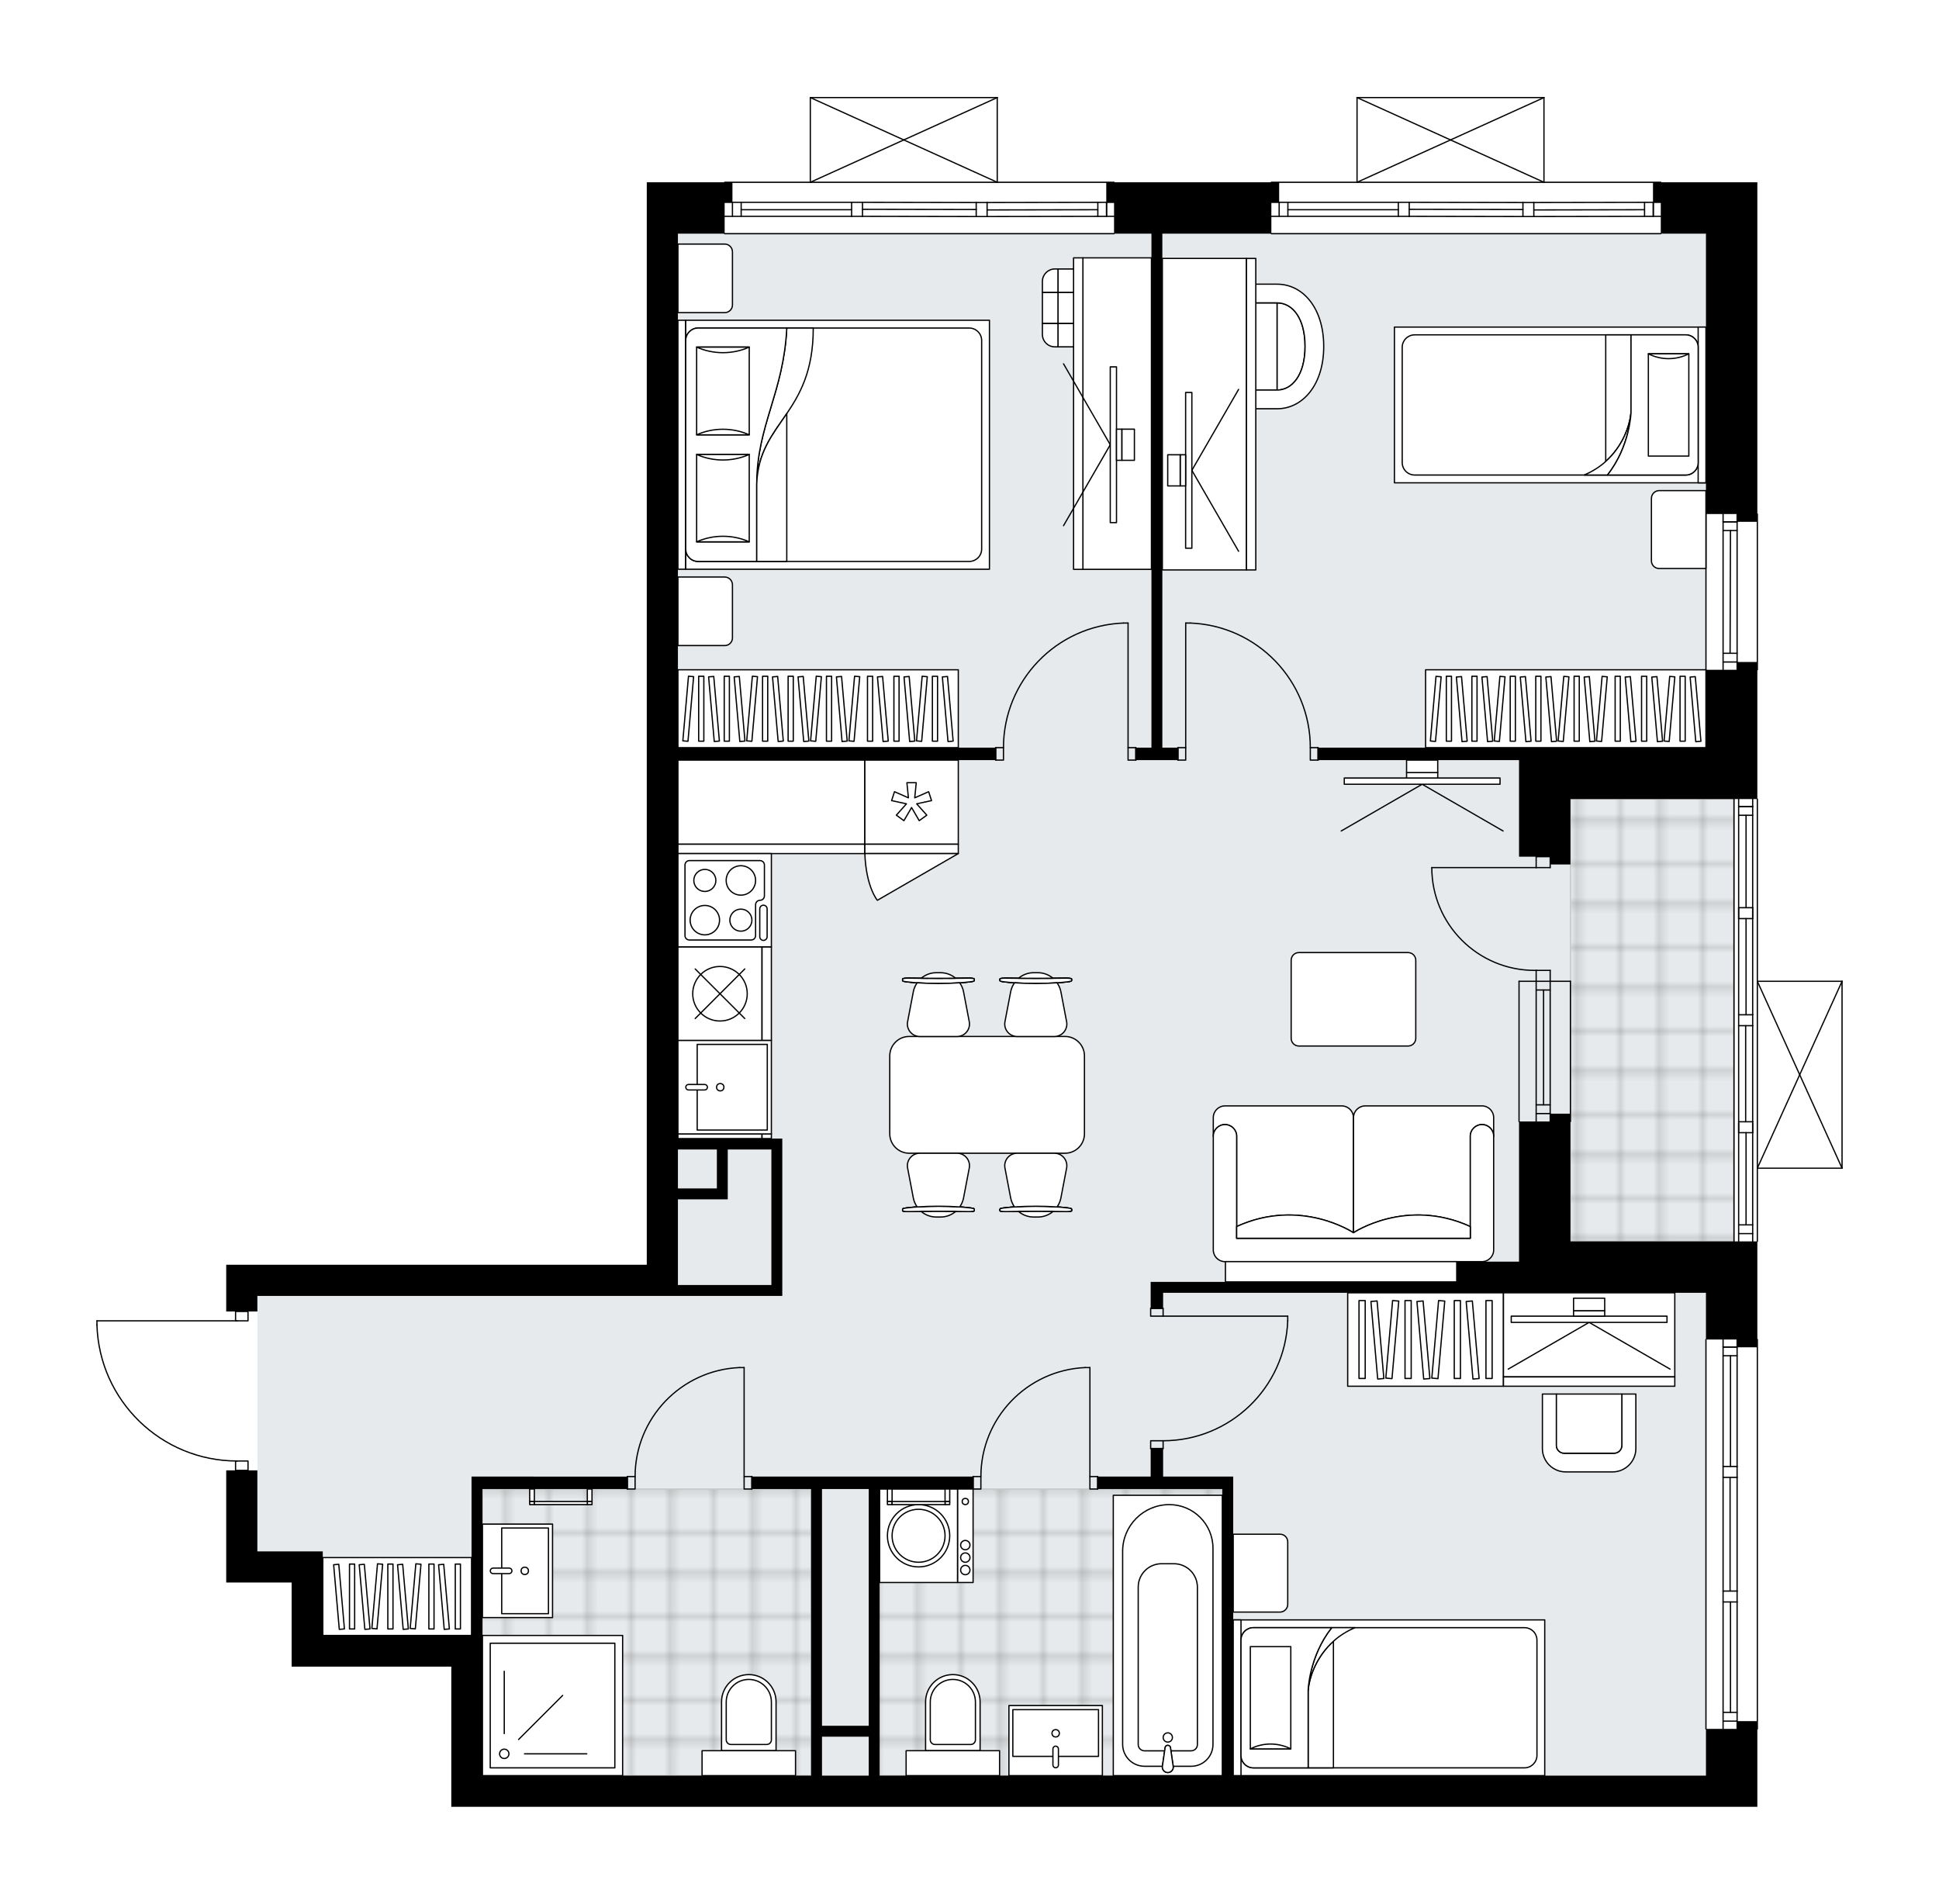 <svg xmlns="http://www.w3.org/2000/svg" xmlns:xlink="http://www.w3.org/1999/xlink" height="1963.71px" id="Layer_1" style="enable-background:new 0 0 2000 1963.71;" version="1.1" viewBox="0 0 2000 1963.71" width="2000px" x="0px" y="0px" xml:space="preserve">
<style type="text/css">
	.st0{fill:none;}
	.st1{opacity:0.25;fill:none;stroke:#070606;stroke-width:0.4;stroke-miterlimit:10;}
	.st2{fill:#FFFFFF;}
	.st3{fill:#E7EAEC;}
	.st4{fill:url(#SVGID_1_);stroke:#C8C8C8;stroke-width:1.3;stroke-miterlimit:10;}
	
		.st5{fill:url(#SVGID_00000145773958295694693560000006691542436003850399_);stroke:#C8C8C8;stroke-width:1.3;stroke-miterlimit:10;}
	
		.st6{fill:url(#SVGID_00000116945106187960296640000008032743153017566091_);stroke:#C8C8C8;stroke-width:1.3;stroke-miterlimit:10;}
	.st7{fill:none;stroke:#000000;stroke-width:1.3;stroke-linecap:round;stroke-linejoin:round;stroke-miterlimit:10;}
	.st8{fill:#FFFFFF;stroke:#000000;stroke-width:1.3;stroke-linecap:round;stroke-linejoin:round;stroke-miterlimit:10;}
	.st9{fill:none;stroke:#000000;stroke-width:1.3;stroke-linecap:round;stroke-linejoin:round;}
	.st10{fill:none;stroke:#000000;stroke-width:1.3;stroke-linecap:round;stroke-linejoin:round;stroke-dasharray:9.966,9.966;}
	.st11{fill:none;stroke:#000000;stroke-width:1.3;stroke-linecap:round;stroke-linejoin:round;stroke-dasharray:9.999,9.999;}
	.st12{fill:none;stroke:#000000;stroke-width:1.3;stroke-linecap:round;stroke-linejoin:round;stroke-dasharray:10.043,10.043;}
	.st13{font-family:'Arial-BoldMT';}
	.st14{font-size:84.207px;}
	.st15{font-size:71.252px;}
	.st16{font-family:'ArialMT';}
	.st17{font-size:40px;}
</style>
<pattern height="14.57" id="New_Pattern_Swatch_2" patternUnits="userSpaceOnUse" style="overflow:visible;" viewBox="7.49 -22.06 14.57 14.57" width="14.57" x="0.36" y="-18.22">
	<g>
		<rect class="st0" height="14.57" width="14.57" x="7.49" y="-22.06" />
		<g>
			<rect class="st1" height="7.29" width="7.29" x="14.77" y="-7.49" />
		</g>
		<g>
			<rect class="st1" height="7.29" width="7.29" x="0.2" y="-7.49" />
		</g>
		<g>
			<rect class="st1" height="7.29" width="7.29" x="22.06" y="-14.77" />
		</g>
		<g>
			<rect class="st1" height="7.29" width="7.29" x="7.49" y="-14.77" />
			<rect class="st1" height="7.29" width="7.29" x="14.77" y="-22.06" />
		</g>
		<g>
			<rect class="st1" height="7.29" width="7.29" x="0.2" y="-22.06" />
		</g>
		<g>
			<rect class="st1" height="7.29" width="7.29" x="22.06" y="-29.35" />
		</g>
		<g>
			<rect class="st1" height="7.29" width="7.29" x="7.49" y="-29.35" />
		</g>
	</g>
</pattern>
<path class="st2" d="M1900.65,1012.21V1205c0,0.04-0.01,0.07-0.02,0.1c-0.01,0.05-0.01,0.1-0.03,0.14  c-0.02,0.04-0.04,0.07-0.07,0.11c-0.02,0.03-0.04,0.07-0.07,0.1c-0.04,0.04-0.09,0.07-0.14,0.1c-0.02,0.01-0.04,0.03-0.06,0.04  c0,0,0,0-0.01,0c-0.08,0.04-0.17,0.06-0.26,0.06h-86.72v74.86c0,0.36-0.29,0.65-0.65,0.65v99.92c0,0,0,0,0,0  c0.36,0,0.65,0.29,0.65,0.65v401.65c0,0.36-0.29,0.65-0.65,0.65c0,0,0,0,0,0v79.68h-53.02h-192.79H465.49v-32.13v-112.46H300.81  v-32.13v-54.62h-35.35h-32.13v-115.68h8.99c0,0,0,0,0,0v-9.02c-37.16-0.57-72.22-15.08-98.94-41.03  c-27.27-26.47-42.9-61.97-44.03-99.96c0,0,0-0.01,0-0.01c0,0,0-0.01,0-0.01v-4.21c0-0.36,0.29-0.65,0.65-0.65h142.32v-8.99  c0,0,0,0,0,0h-8.99v-16.07v-32.13h433.79V433.83V241.04v-53.02h79.68c0-0.36,0.29-0.65,0.65-0.65h87.71v-86.72c0,0,0,0,0-0.01  c0-0.05,0.02-0.09,0.03-0.14c0.01-0.04,0.01-0.08,0.03-0.12c0,0,0-0.01,0-0.01c0.01-0.03,0.04-0.05,0.05-0.07  c0.03-0.04,0.05-0.09,0.09-0.12c0.03-0.03,0.06-0.04,0.1-0.06c0.04-0.03,0.07-0.05,0.12-0.07c0.04-0.02,0.09-0.02,0.13-0.03  c0.04-0.01,0.07-0.02,0.11-0.02h192.79c0.03,0,0.06,0.01,0.09,0.02c0.05,0.01,0.1,0.01,0.15,0.03c0.04,0.02,0.08,0.05,0.12,0.07  c0.03,0.02,0.06,0.04,0.09,0.06c0.04,0.04,0.07,0.09,0.1,0.14c0.01,0.02,0.03,0.03,0.04,0.06c0,0,0,0,0,0.01  c0.02,0.05,0.02,0.1,0.03,0.15c0.01,0.04,0.02,0.07,0.02,0.11c0,0,0,0.01,0,0.01v86.72h119.85c0.36,0,0.65,0.29,0.65,0.65h160.97  c0-0.36,0.29-0.65,0.65-0.65h87.71v-86.72c0,0,0-0.01,0-0.01c0-0.04,0.01-0.07,0.02-0.11c0.01-0.05,0.01-0.1,0.03-0.15  c0,0,0,0,0-0.01c0.01-0.02,0.03-0.04,0.04-0.06c0.03-0.05,0.06-0.1,0.1-0.14c0.03-0.03,0.06-0.04,0.1-0.06  c0.04-0.02,0.07-0.05,0.11-0.07c0.04-0.02,0.09-0.02,0.14-0.03c0.03-0.01,0.07-0.02,0.1-0.02h192.79c0.03,0,0.06,0.01,0.09,0.02  c0.05,0.01,0.1,0.01,0.15,0.03c0.04,0.02,0.08,0.05,0.12,0.07c0.03,0.02,0.06,0.04,0.09,0.06c0.04,0.04,0.07,0.09,0.1,0.14  c0.01,0.02,0.03,0.03,0.04,0.06c0,0,0,0,0,0.01c0.02,0.05,0.02,0.1,0.03,0.15c0.01,0.04,0.02,0.07,0.02,0.11c0,0,0,0.01,0,0.01  v86.72h119.84c0.36,0,0.65,0.29,0.65,0.65h98.96v53.02v288.54c0.36,0,0.65,0.29,0.65,0.65v160.66c0,0.36-0.29,0.65-0.65,0.65v132.05  c0.36,0,0.65,0.29,0.65,0.65v187.32H1900c0,0,0,0,0.01,0c0.04,0,0.08,0.02,0.13,0.03c0.04,0.01,0.09,0.01,0.13,0.03c0,0,0,0,0.01,0  c0.02,0.01,0.04,0.03,0.06,0.04c0.05,0.03,0.1,0.06,0.14,0.1c0.03,0.03,0.04,0.06,0.07,0.1c0.02,0.04,0.05,0.07,0.07,0.11  c0.02,0.04,0.02,0.09,0.03,0.14C1900.64,1012.14,1900.65,1012.17,1900.65,1012.21z" id="background" />
<g id="floor">
	<polygon class="st3" points="1788.53,771.46 1759.61,771.46 1759.61,241.04 699.25,241.04 699.25,1336.75 497.62,1336.75    332.94,1336.75 265.47,1336.75 265.47,1600.23 332.94,1600.23 332.94,1686.99 497.62,1686.99 497.62,1831.58 699.25,1831.58    1759.61,1831.58 1759.61,1686.99 1759.61,1600.23 1759.61,1341.56 1788.53,1341.56  " />
	<pattern id="SVGID_1_" patternTransform="matrix(5.668 0 0 5.751 33254.188 24934.275)" xlink:href="#New_Pattern_Swatch_2">
	</pattern>
	<rect class="st4" height="456.28" width="168.69" x="1619.84" y="824.24" />
	
		<pattern id="SVGID_00000076578879889901519350000010475447230500546733_" patternTransform="matrix(5.668 0 0 5.751 33254.188 24934.275)" xlink:href="#New_Pattern_Swatch_2">
	</pattern>
	
		<rect height="295.62" style="fill:url(#SVGID_00000076578879889901519350000010475447230500546733_);stroke:#C8C8C8;stroke-width:1.3;stroke-miterlimit:10;" width="338.99" x="497.62" y="1535.96" />
	
		<pattern id="SVGID_00000158714390758794187840000006828930188892496262_" patternTransform="matrix(5.668 0 0 5.751 33254.188 24934.275)" xlink:href="#New_Pattern_Swatch_2">
	</pattern>
	
		<rect height="295.62" style="fill:url(#SVGID_00000158714390758794187840000006828930188892496262_);stroke:#C8C8C8;stroke-width:1.3;stroke-miterlimit:10;" width="361.49" x="899.27" y="1535.96" />
	<g id="LWPOLYLINE_00000152260479893649876340000012677219885648062112_">
		<rect class="st7" height="12.85" width="8.03" x="1124.2" y="1523.11" />
	</g>
	<g id="LWPOLYLINE_00000168092176101455368270000013461170250768528568_">
		<rect class="st7" height="12.85" width="8.03" x="1003.7" y="1523.11" />
	</g>
	<g id="LINE_00000145037284527432487890000013643522955814330046_">
		<line class="st7" x1="1132.23" x2="1132.23" y1="1523.11" y2="1535.96" />
	</g>
	<g id="LINE_00000132067802909813353110000015862574240979589555_">
		<line class="st7" x1="1003.7" x2="1003.7" y1="1523.11" y2="1535.96" />
	</g>
	<g id="LINE_00000070831154768396862220000000823957104651471535_">
		<line class="st7" x1="1124.2" x2="1124.2" y1="1523.11" y2="1410.65" />
	</g>
	<g id="ARC_00000153669890904949822910000008051481666613375384_">
		<path class="st7" d="M1011.74,1523.11c0.04-60.24,47.46-109.79,107.64-112.46" />
	</g>
	<g id="LINE_00000127760352911715757310000017613636699924523178_">
		<line class="st7" x1="1124.2" x2="1119.38" y1="1410.65" y2="1410.65" />
	</g>
	<g id="LWPOLYLINE_00000160149621505378873920000007569054844936174489_">
		<rect class="st7" height="12.85" width="8.03" x="767.53" y="1523.11" />
	</g>
	<g id="LWPOLYLINE_00000049185245928315977330000004942397545390443138_">
		<rect class="st7" height="12.85" width="8.03" x="647.04" y="1523.11" />
	</g>
	<g id="LINE_00000096054165947329976880000012352232035708302766_">
		<line class="st7" x1="775.56" x2="775.56" y1="1523.11" y2="1535.96" />
	</g>
	<g id="LINE_00000137846489972332918180000012788748360879261059_">
		<line class="st7" x1="647.04" x2="647.04" y1="1523.11" y2="1535.96" />
	</g>
	<g id="LINE_00000006666206294878141530000017837363246201145489_">
		<line class="st7" x1="767.53" x2="767.53" y1="1523.11" y2="1410.65" />
	</g>
	<g id="ARC_00000005242611890005520790000000732975655058890666_">
		<path class="st7" d="M655.07,1523.11c0.04-60.24,47.46-109.79,107.64-112.46" />
	</g>
	<g id="LINE_00000158010490844310114150000015765902986266461585_">
		<line class="st7" x1="767.53" x2="762.71" y1="1410.65" y2="1410.65" />
	</g>
	<g id="LWPOLYLINE_00000068663893041918771750000008926630755059897774_">
		<rect class="st7" height="12.85" width="8.03" x="1214.97" y="771.22" />
	</g>
	<g id="LWPOLYLINE_00000108274721449912260880000015068211977354657684_">
		<rect class="st7" height="12.85" width="8.03" x="1351.53" y="771.22" />
	</g>
	<g id="LINE_00000085947876933169935770000003844314849638791338_">
		<line class="st7" x1="1214.97" x2="1214.97" y1="771.22" y2="784.07" />
	</g>
	<g id="LINE_00000182520951562563350650000017206175595436508546_">
		<line class="st7" x1="1359.57" x2="1359.57" y1="771.22" y2="784.07" />
	</g>
	<g id="LINE_00000092414069323885410190000001701376791686211227_">
		<line class="st7" x1="1223.01" x2="1223.01" y1="771.22" y2="642.69" />
	</g>
	<g id="LINE_00000013160745510012030730000012957982918810852533_">
		<line class="st7" x1="1227.83" x2="1223.01" y1="642.69" y2="642.69" />
	</g>
	<g id="ARC_00000030456694832951402670000010315050537751112370_">
		<path class="st7" d="M1227.83,642.69c69.06,2.68,123.67,59.42,123.71,128.53" />
	</g>
	<g id="LWPOLYLINE_00000079453130304247418310000011856752260659572639_">
		<rect class="st7" height="12.85" width="8.03" x="1163.56" y="771.22" />
	</g>
	<g id="LWPOLYLINE_00000171703163792046207050000003804551868448831119_">
		<rect class="st7" height="12.85" width="8.03" x="1027" y="771.22" />
	</g>
	<g id="LINE_00000181088372374336419190000005497322321264323727_">
		<line class="st7" x1="1171.59" x2="1171.59" y1="771.22" y2="784.07" />
	</g>
	<g id="LINE_00000122689986158476476400000006830115320205427095_">
		<line class="st7" x1="1027" x2="1027" y1="771.22" y2="784.07" />
	</g>
	<g id="LINE_00000128467103358451133860000002404078098873201809_">
		<line class="st7" x1="1163.56" x2="1163.56" y1="771.22" y2="642.69" />
	</g>
	<g id="LINE_00000134216708503586568880000002092567146222428603_">
		<line class="st7" x1="1158.74" x2="1163.56" y1="642.69" y2="642.69" />
	</g>
	<g id="ARC_00000062188356303834515960000006604205909738285971_">
		<path class="st7" d="M1035.03,771.22c0.04-69.11,54.65-125.85,123.71-128.53" />
	</g>
	<g id="LWPOLYLINE_00000112621595492489944090000001184280434939202220_">
		<rect class="st7" height="8.03" width="12.85" x="1186.86" y="1349.6" />
	</g>
	<g id="LWPOLYLINE_00000153674803424326466810000001635552994478454404_">
		<rect class="st7" height="8.03" width="12.85" x="1186.86" y="1486.16" />
	</g>
	<g id="LINE_00000044876355238006881630000017003242165311821720_">
		<line class="st7" x1="1199.71" x2="1186.86" y1="1349.6" y2="1349.6" />
	</g>
	<g id="LINE_00000088096596795733891050000012354323950320503971_">
		<line class="st7" x1="1199.71" x2="1186.86" y1="1494.19" y2="1494.19" />
	</g>
	<g id="LINE_00000011027947222640750710000013621570703204002477_">
		<line class="st7" x1="1199.71" x2="1328.24" y1="1357.63" y2="1357.63" />
	</g>
	<g id="LINE_00000165233742994971996620000008225031491516652696_">
		<line class="st7" x1="1328.24" x2="1328.24" y1="1362.45" y2="1357.63" />
	</g>
	<g id="ARC_00000049913939315872755540000016420880883245877137_">
		<path class="st7" d="M1328.24,1362.45c-2.68,69.06-59.42,123.67-128.53,123.71" />
	</g>
	<g id="LWPOLYLINE_00000043455921065650361560000000853107268321832326_">
		<rect class="st7" height="9.64" width="12.85" x="242.97" y="1507.05" />
	</g>
	<g id="LWPOLYLINE_00000024713952121783101770000008461679415221514145_">
		<rect class="st7" height="9.64" width="12.85" x="242.97" y="1352.81" />
	</g>
	<g id="LWPOLYLINE_00000050624353362830591240000000792775276144499626_">
		<path class="st7" d="M100,1366.66c2.31,78.19,66.37,140.38,144.6,140.38" />
	</g>
	<g id="LINE_00000081623420434322903190000018095049347792068224_">
		<line class="st7" x1="244.6" x2="100" y1="1362.45" y2="1362.45" />
	</g>
	<g id="LINE_00000136375445088621400170000017640731845164077203_">
		<line class="st7" x1="100" x2="100" y1="1362.45" y2="1366.66" />
	</g>
	<g id="ARC_00000067935685371010747960000012620621247834611102_">
		<path class="st7" d="M1584.49,1000.96c-0.53,0.01-1.05,0.01-1.58,0.01c-58.57,0-106.06-47.47-106.07-106.05" />
	</g>
	<g id="LINE_00000116958272678990459540000008239396865764859788_">
		<line class="st7" x1="1584.49" x2="1476.85" y1="894.93" y2="894.93" />
	</g>
	<g id="LINE_00000068667877074714455000000010908001071843542672_">
		<line class="st7" x1="1584.49" x2="1584.49" y1="1012.21" y2="1000.96" />
	</g>
	<g id="LINE_00000124128353148238675710000010586809150023599523_">
		<line class="st7" x1="1584.49" x2="1598.95" y1="1000.96" y2="1000.96" />
	</g>
	<g id="LINE_00000004511081462530071040000007669572180593726094_">
		<line class="st7" x1="1598.95" x2="1598.95" y1="1000.96" y2="1012.21" />
	</g>
	<g id="LINE_00000012441079200512795270000017436533748382910849_">
		<line class="st7" x1="1598.95" x2="1598.95" y1="883.68" y2="894.93" />
	</g>
	<g id="LINE_00000000901504701624417530000014561331222884554119_">
		<line class="st7" x1="1598.95" x2="1584.49" y1="894.93" y2="894.93" />
	</g>
	<g id="LINE_00000091728065660897977860000010301846579686722979_">
		<line class="st7" x1="1584.49" x2="1584.49" y1="894.93" y2="883.68" />
	</g>
	<g id="LINE_00000122710499509565894090000007969116076451882378_">
		<line class="st7" x1="1598.95" x2="1584.49" y1="883.68" y2="883.68" />
	</g>
	<g id="LINE_00000026862053301061426020000013827882803861719458_">
		<line class="st7" x1="1812.63" x2="1812.63" y1="824.24" y2="1280.51" />
	</g>
	<g id="LINE_00000110439037464822837050000008281168549144486567_">
		<line class="st7" x1="1807.81" x2="1793.35" y1="831.98" y2="831.98" />
	</g>
	<g id="LINE_00000029733288796107325180000006231105459863727522_">
		<line class="st7" x1="1807.81" x2="1793.35" y1="1272.48" y2="1272.48" />
	</g>
	<g id="LINE_00000046311783395683907520000006818210499357054606_">
		<line class="st7" x1="1800.98" x2="1800.98" y1="1046.75" y2="947.54" />
	</g>
	<g id="LINE_00000143579035967733929070000011825586074248389292_">
		<line class="st7" x1="1800.98" x2="1800.98" y1="1263.48" y2="1168.36" />
	</g>
	<g id="LINE_00000026881006143484031180000015300566533070015662_">
		<line class="st7" x1="1793.35" x2="1807.81" y1="1263.48" y2="1263.48" />
	</g>
	<g id="LINE_00000163053436945411674310000014640943959654282138_">
		<line class="st7" x1="1807.81" x2="1793.35" y1="831.98" y2="831.98" />
	</g>
	<g id="LINE_00000070117841611374770300000008915255517254574466_">
		<line class="st7" x1="1793.35" x2="1807.81" y1="840.98" y2="840.98" />
	</g>
	<g id="LINE_00000050633236266166521030000010295412859375748483_">
		<line class="st7" x1="1807.81" x2="1793.35" y1="1058" y2="1058" />
	</g>
	<g id="LINE_00000153674115071007554870000010879531667868039814_">
		<line class="st7" x1="1793.35" x2="1793.35" y1="1058" y2="1046.75" />
	</g>
	<g id="LINE_00000039114599797843742580000008578757302111328410_">
		<line class="st7" x1="1793.35" x2="1807.81" y1="1046.75" y2="1046.75" />
	</g>
	<g id="LINE_00000062878164209544422660000011046384094316606861_">
		<line class="st7" x1="1807.81" x2="1807.81" y1="1046.75" y2="1058" />
	</g>
	<g id="LINE_00000047037345024667962490000001441361325766580874_">
		<line class="st7" x1="1788.53" x2="1788.53" y1="1280.51" y2="824.24" />
	</g>
	<g id="LINE_00000026158112011193676890000014069376841878527646_">
		<line class="st7" x1="1807.81" x2="1793.35" y1="1168.36" y2="1168.36" />
	</g>
	<g id="LINE_00000079461910760874981310000015238279697380788141_">
		<line class="st7" x1="1793.35" x2="1793.35" y1="1168.36" y2="1157.11" />
	</g>
	<g id="LINE_00000165236651778103411480000002528336537788941451_">
		<line class="st7" x1="1793.35" x2="1807.81" y1="1157.11" y2="1157.11" />
	</g>
	<g id="LINE_00000165202967623240413960000013632915369362793144_">
		<line class="st7" x1="1807.81" x2="1807.81" y1="1157.11" y2="1168.36" />
	</g>
	<g id="LINE_00000116210142268316160070000002521833767420276115_">
		<line class="st7" x1="1800.58" x2="1800.58" y1="1157.11" y2="1058" />
	</g>
	<g id="LWPOLYLINE_00000179647848172881987390000008266739216003464600_">
		<line class="st7" x1="1807.81" x2="1807.81" y1="1158.63" y2="1280.51" />
	</g>
	<g id="LWPOLYLINE_00000085937824165447700760000014005546039305124227_">
		<line class="st7" x1="1807.81" x2="1807.81" y1="1157.11" y2="1058" />
	</g>
	<g id="LWPOLYLINE_00000154403217485017684080000005373231080498861231_">
		<line class="st7" x1="1807.81" x2="1807.81" y1="1046.75" y2="824.24" />
	</g>
	<g id="LWPOLYLINE_00000130608957752294126490000015775563982548557981_">
		<line class="st7" x1="1793.35" x2="1793.35" y1="1158.63" y2="1280.51" />
	</g>
	<g id="LWPOLYLINE_00000085950289641564010600000004008972843573361797_">
		<line class="st7" x1="1793.35" x2="1793.35" y1="1157.11" y2="1058" />
	</g>
	<g id="LWPOLYLINE_00000072272384490655278170000015524789317614842281_">
		<line class="st7" x1="1793.35" x2="1793.35" y1="1046.75" y2="824.24" />
	</g>
	<g id="LINE_00000034055455646703149950000016083821128259271591_">
		<line class="st7" x1="1812.63" x2="1812.63" y1="530.23" y2="690.89" />
	</g>
	<g id="LINE_00000052094544784268109850000001742254183381698432_">
		<line class="st7" x1="1777.29" x2="1777.29" y1="690.89" y2="530.23" />
	</g>
	<g id="LINE_00000094584024235630276750000001261321752529522577_">
		<line class="st7" x1="1791.75" x2="1777.29" y1="538.26" y2="538.26" />
	</g>
	<g id="LINE_00000014623011875890015590000003736348567731971721_">
		<line class="st7" x1="1791.75" x2="1777.29" y1="682.85" y2="682.85" />
	</g>
	<g id="LINE_00000176728784425020511120000000684725687523862963_">
		<line class="st7" x1="1791.75" x2="1791.75" y1="690.89" y2="530.23" />
	</g>
	<g id="LINE_00000137843273199373398450000005169350971313966987_">
		<line class="st7" x1="1784.52" x2="1784.92" y1="673.86" y2="547.26" />
	</g>
	<g id="LINE_00000145030407021908751200000012160902518864350138_">
		<line class="st7" x1="1777.29" x2="1791.75" y1="673.86" y2="673.86" />
	</g>
	<g id="LINE_00000165941776904968063310000004837213544577501069_">
		<line class="st7" x1="1791.75" x2="1777.29" y1="538.26" y2="538.26" />
	</g>
	<g id="LINE_00000001661513159153020340000002988877760146823569_">
		<line class="st7" x1="1777.29" x2="1791.75" y1="547.26" y2="547.26" />
	</g>
	<g id="LINE_00000142139218498629535950000006034817045015309222_">
		<line class="st7" x1="1759.62" x2="1759.62" y1="690.89" y2="530.23" />
	</g>
	<g id="LINE_00000078734177794658487620000006407899780181708439_">
		<line class="st7" x1="1584.49" x2="1584.49" y1="1012.21" y2="1156.8" />
	</g>
	<g id="LINE_00000078037245723670688680000015975374758405921444_">
		<line class="st7" x1="1598.95" x2="1598.95" y1="1012.21" y2="1156.8" />
	</g>
	<g id="LINE_00000128458082050493007590000001834144857335053477_">
		<line class="st7" x1="1592.12" x2="1592.12" y1="1021.21" y2="1139.66" />
	</g>
	<g id="LINE_00000000212371896502150910000002112265746708455600_">
		<line class="st7" x1="1584.49" x2="1598.95" y1="1148.66" y2="1148.66" />
	</g>
	<g id="LINE_00000163790432654189840750000013869262390331492230_">
		<line class="st7" x1="1584.49" x2="1598.95" y1="1021.21" y2="1021.21" />
	</g>
	<g id="LINE_00000100345755413483985990000005989856175847259059_">
		<line class="st7" x1="1566.82" x2="1566.82" y1="1012.21" y2="1156.8" />
	</g>
	<g id="LINE_00000005988351326601194500000014381731102295248534_">
		<line class="st7" x1="1619.84" x2="1619.84" y1="1156.8" y2="1012.21" />
	</g>
	<g id="LINE_00000152239562961164082160000000469047078843973033_">
		<line class="st7" x1="1584.48" x2="1598.94" y1="1139.66" y2="1139.66" />
	</g>
	<g id="LINE_00000073685255001202116770000004046861234423645337_">
		<line class="st7" x1="1566.82" x2="1619.84" y1="1012.21" y2="1012.21" />
	</g>
	<g id="LINE_00000166641918108144498690000005914031098527978138_">
		<line class="st7" x1="1812.63" x2="1812.63" y1="1381.73" y2="1783.38" />
	</g>
	<g id="LINE_00000080205599029201214390000012197256323543013302_">
		<line class="st7" x1="1791.75" x2="1777.29" y1="1389.48" y2="1389.48" />
	</g>
	<g id="LINE_00000013900443845794753860000001581590968732714675_">
		<line class="st7" x1="1791.75" x2="1777.29" y1="1775.35" y2="1775.35" />
	</g>
	<g id="LINE_00000102507166862225168140000007287208242974994562_">
		<line class="st7" x1="1784.92" x2="1784.92" y1="1512.67" y2="1398.47" />
	</g>
	<g id="LINE_00000134248633830837935180000003139276521446994622_">
		<line class="st7" x1="1784.92" x2="1784.92" y1="1766.35" y2="1652.44" />
	</g>
	<g id="LINE_00000147179698079491358650000003736593907410068119_">
		<line class="st7" x1="1777.29" x2="1791.75" y1="1766.35" y2="1766.35" />
	</g>
	<g id="LINE_00000069367874822959192360000001809337704754409404_">
		<line class="st7" x1="1791.75" x2="1777.29" y1="1389.48" y2="1389.48" />
	</g>
	<g id="LINE_00000171695259388043834480000000242594679920977046_">
		<line class="st7" x1="1777.29" x2="1791.75" y1="1398.47" y2="1398.47" />
	</g>
	<g id="LINE_00000145042196338796197270000013326265270035538090_">
		<line class="st7" x1="1791.75" x2="1777.29" y1="1523.92" y2="1523.92" />
	</g>
	<g id="LINE_00000040555852199442176670000017750579518953165703_">
		<line class="st7" x1="1777.29" x2="1777.29" y1="1523.92" y2="1512.67" />
	</g>
	<g id="LINE_00000139285282442285240420000013346981661158574989_">
		<line class="st7" x1="1777.29" x2="1791.75" y1="1512.67" y2="1512.67" />
	</g>
	<g id="LINE_00000078734045079594767240000013915195465981441709_">
		<line class="st7" x1="1791.75" x2="1791.75" y1="1512.67" y2="1523.92" />
	</g>
	<g id="LINE_00000138569638097589477820000010338172550910246812_">
		<line class="st7" x1="1759.61" x2="1759.61" y1="1783.38" y2="1381.73" />
	</g>
	<g id="LINE_00000084525210775770062360000001286459828321722520_">
		<line class="st7" x1="1791.75" x2="1777.29" y1="1652.44" y2="1652.44" />
	</g>
	<g id="LINE_00000012464718959503066540000013551957687174642614_">
		<line class="st7" x1="1777.29" x2="1777.29" y1="1652.44" y2="1641.2" />
	</g>
	<g id="LINE_00000158739656353185587490000013400507672564984715_">
		<line class="st7" x1="1777.29" x2="1791.75" y1="1641.2" y2="1641.2" />
	</g>
	<g id="LINE_00000104686774461000202950000004069065265576086717_">
		<line class="st7" x1="1791.75" x2="1791.75" y1="1641.2" y2="1652.44" />
	</g>
	<g id="LINE_00000009550550829711071250000018058773839724152472_">
		<line class="st7" x1="1784.52" x2="1784.52" y1="1641.2" y2="1523.92" />
	</g>
	<g id="LWPOLYLINE_00000152943103021495211720000009993375100270923424_">
		<line class="st7" x1="1791.75" x2="1791.75" y1="1652.44" y2="1783.38" />
	</g>
	<g id="LWPOLYLINE_00000150060327616963918480000018143043283018275976_">
		<line class="st7" x1="1791.75" x2="1791.75" y1="1641.2" y2="1523.92" />
	</g>
	<g id="LWPOLYLINE_00000152257658241887007800000012778991238194431371_">
		<line class="st7" x1="1791.75" x2="1791.75" y1="1512.67" y2="1381.73" />
	</g>
	<g id="LWPOLYLINE_00000138557058749271828410000003608359005626788782_">
		<line class="st7" x1="1777.29" x2="1777.29" y1="1652.44" y2="1783.38" />
	</g>
	<g id="LWPOLYLINE_00000111187736043356791130000012695987343627675822_">
		<line class="st7" x1="1777.29" x2="1777.29" y1="1641.2" y2="1523.92" />
	</g>
	<g id="LWPOLYLINE_00000034774117686347365490000001171504570179116724_">
		<line class="st7" x1="1777.29" x2="1777.29" y1="1512.67" y2="1381.73" />
	</g>
	<g id="LINE_00000069386994722602243040000000320387937639129992_">
		<line class="st7" x1="1807.81" x2="1793.35" y1="947.54" y2="947.54" />
	</g>
	<g id="LINE_00000063630137602736328270000005279454946525117619_">
		<line class="st7" x1="1793.35" x2="1793.35" y1="947.54" y2="936.3" />
	</g>
	<g id="LINE_00000136382949301343614810000014473370751629502905_">
		<line class="st7" x1="1793.35" x2="1807.81" y1="936.3" y2="936.3" />
	</g>
	<g id="LINE_00000063619481467045578530000007211108000433184662_">
		<line class="st7" x1="1807.81" x2="1807.81" y1="936.3" y2="947.54" />
	</g>
	<g id="LWPOLYLINE_00000119803976032968074340000011589871687161586333_">
		<line class="st7" x1="1800.98" x2="1800.98" y1="936.3" y2="840.98" />
	</g>
	<g id="LINE_00000058589880883626816550000001294219020947600795_">
		<line class="st7" x1="1149.1" x2="747.45" y1="241.04" y2="241.04" />
	</g>
	<g id="LINE_00000003791593683561504010000005413274830946770876_">
		<line class="st7" x1="1141.36" x2="1141.36" y1="223.15" y2="208.69" />
	</g>
	<g id="LINE_00000121258750033146323180000008016669947239573429_">
		<line class="st7" x1="755.48" x2="755.48" y1="223.15" y2="208.69" />
	</g>
	<g id="LINE_00000082366122358963138810000006848719560229472946_">
		<line class="st7" x1="1018.16" x2="1132.36" y1="216.54" y2="216.32" />
	</g>
	<g id="LINE_00000067951656918554012950000016414782489948379033_">
		<line class="st7" x1="764.48" x2="878.39" y1="216.32" y2="216.32" />
	</g>
	<g id="LINE_00000127742375057021882870000008251758066597169580_">
		<line class="st7" x1="764.48" x2="764.48" y1="208.69" y2="223.15" />
	</g>
	<g id="LINE_00000054983400522277815830000015445227618005411219_">
		<line class="st7" x1="1141.36" x2="1141.36" y1="223.15" y2="208.69" />
	</g>
	<g id="LINE_00000147185047057004314460000006274361477724691867_">
		<line class="st7" x1="1132.36" x2="1132.36" y1="208.69" y2="223.15" />
	</g>
	<g id="LINE_00000033357233258885521790000004060659695261471368_">
		<line class="st7" x1="1006.92" x2="1006.92" y1="223.36" y2="208.9" />
	</g>
	<g id="LINE_00000136372629102601016340000017568052013815922821_">
		<line class="st7" x1="1006.92" x2="1018.16" y1="208.9" y2="208.9" />
	</g>
	<g id="LINE_00000061469573029916414680000009734572487430094246_">
		<line class="st7" x1="1018.16" x2="1018.16" y1="208.9" y2="223.36" />
	</g>
	<g id="LINE_00000026144572973287285970000015816425503435174830_">
		<line class="st7" x1="1018.16" x2="1006.92" y1="223.36" y2="223.36" />
	</g>
	<g id="LINE_00000100361288625901241460000005487716193289769621_">
		<line class="st7" x1="747.45" x2="1149.1" y1="188.02" y2="188.02" />
	</g>
	<g id="LINE_00000127029138193203781880000011345351678694765713_">
		<line class="st7" x1="878.39" x2="878.39" y1="223.15" y2="208.69" />
	</g>
	<g id="LINE_00000069357400948977179080000013654329092233622424_">
		<line class="st7" x1="878.39" x2="889.63" y1="208.69" y2="208.69" />
	</g>
	<g id="LINE_00000169519347887489152700000004833180126011908277_">
		<line class="st7" x1="889.63" x2="889.63" y1="208.69" y2="223.15" />
	</g>
	<g id="LINE_00000112607949992818847360000015818862439491314347_">
		<line class="st7" x1="889.63" x2="878.39" y1="223.15" y2="223.15" />
	</g>
	<g id="LINE_00000152974709954649588230000016080159069547395763_">
		<line class="st7" x1="889.63" x2="1006.92" y1="215.92" y2="216.13" />
	</g>
	<g id="LWPOLYLINE_00000149349508650593013670000011287376782722296222_">
		<line class="st7" x1="878.39" x2="747.45" y1="223.15" y2="223.15" />
	</g>
	<g id="LWPOLYLINE_00000029035289021295043580000011294744280913618339_">
		<line class="st7" x1="889.63" x2="1006.92" y1="223.15" y2="223.36" />
	</g>
	<g id="LWPOLYLINE_00000039097060888851958440000006503359591753394108_">
		<line class="st7" x1="1018.16" x2="1149.1" y1="223.36" y2="223.15" />
	</g>
	<g id="LWPOLYLINE_00000163763272300178587220000008335140497058937011_">
		<line class="st7" x1="878.39" x2="747.45" y1="208.69" y2="208.69" />
	</g>
	<g id="LWPOLYLINE_00000053530972643510223670000005208517207112058531_">
		<line class="st7" x1="889.63" x2="1006.92" y1="208.69" y2="208.9" />
	</g>
	<g id="LWPOLYLINE_00000041988812058600788440000017637824058009684630_">
		<line class="st7" x1="1018.16" x2="1149.1" y1="208.9" y2="208.69" />
	</g>
	<g id="LINE_00000128479538570098544060000018029869808741140870_">
		<line class="st7" x1="1713.02" x2="1311.37" y1="241.04" y2="241.04" />
	</g>
	<g id="LINE_00000119089631590952406620000013485605368994028174_">
		<line class="st7" x1="1705.28" x2="1705.28" y1="223.15" y2="208.69" />
	</g>
	<g id="LINE_00000027578248100004954200000012229417352604580001_">
		<line class="st7" x1="1319.4" x2="1319.4" y1="223.15" y2="208.69" />
	</g>
	<g id="LINE_00000036235033279733914150000011095939130427062459_">
		<line class="st7" x1="1582.08" x2="1696.28" y1="216.54" y2="216.32" />
	</g>
	<g id="LINE_00000031183788839949220390000001361904814115840183_">
		<line class="st7" x1="1328.4" x2="1442.31" y1="216.32" y2="216.32" />
	</g>
	<g id="LINE_00000103972657755612421540000017050420108288059290_">
		<line class="st7" x1="1328.4" x2="1328.4" y1="208.69" y2="223.15" />
	</g>
	<g id="LINE_00000065788936672104524680000011442231826111663803_">
		<line class="st7" x1="1705.28" x2="1705.28" y1="223.15" y2="208.69" />
	</g>
	<g id="LINE_00000083068298421334447120000002232438754977857421_">
		<line class="st7" x1="1696.28" x2="1696.28" y1="208.69" y2="223.15" />
	</g>
	<g id="LINE_00000026874148977907691140000007697196633518508727_">
		<line class="st7" x1="1570.84" x2="1570.84" y1="223.36" y2="208.9" />
	</g>
	<g id="LINE_00000002345260689549053600000014158787670193194415_">
		<line class="st7" x1="1570.84" x2="1582.08" y1="208.9" y2="208.9" />
	</g>
	<g id="LINE_00000016793840330248400040000012464777524153776274_">
		<line class="st7" x1="1582.08" x2="1582.08" y1="208.9" y2="223.36" />
	</g>
	<g id="LINE_00000114073833711453884850000014199665995736898195_">
		<line class="st7" x1="1582.08" x2="1570.84" y1="223.36" y2="223.36" />
	</g>
	<g id="LINE_00000018213107642625423810000000129428970840148155_">
		<line class="st7" x1="1311.37" x2="1713.02" y1="188.02" y2="188.02" />
	</g>
	<g id="LINE_00000170256752388290862440000008313860642240851085_">
		<line class="st7" x1="1442.31" x2="1442.31" y1="223.15" y2="208.69" />
	</g>
	<g id="LINE_00000138570491041618614670000007754050176744851846_">
		<line class="st7" x1="1442.31" x2="1453.55" y1="208.69" y2="208.69" />
	</g>
	<g id="LINE_00000078755208871021752460000018162434867936983704_">
		<line class="st7" x1="1453.55" x2="1453.55" y1="208.69" y2="223.15" />
	</g>
	<g id="LINE_00000176012711914549143570000018070005998044169117_">
		<line class="st7" x1="1453.55" x2="1442.31" y1="223.15" y2="223.15" />
	</g>
	<g id="LINE_00000171707562345489562760000004149548486194625414_">
		<line class="st7" x1="1453.55" x2="1570.84" y1="215.92" y2="216.13" />
	</g>
	<g id="LWPOLYLINE_00000014610331669391184700000005926501720042172829_">
		<line class="st7" x1="1442.31" x2="1311.37" y1="223.15" y2="223.15" />
	</g>
	<g id="LWPOLYLINE_00000041989759704419241730000007729629748169746318_">
		<line class="st7" x1="1453.55" x2="1570.84" y1="223.15" y2="223.36" />
	</g>
	<g id="LWPOLYLINE_00000183212295550482208140000012864830388470995878_">
		<line class="st7" x1="1582.08" x2="1713.02" y1="223.36" y2="223.15" />
	</g>
	<g id="LWPOLYLINE_00000137131036498977043490000015088093406274215580_">
		<line class="st7" x1="1442.31" x2="1311.37" y1="208.69" y2="208.69" />
	</g>
	<g id="LWPOLYLINE_00000080903661546682723280000010733269476783611792_">
		<line class="st7" x1="1453.55" x2="1570.84" y1="208.69" y2="208.9" />
	</g>
	<g id="LWPOLYLINE_00000116918070459238385120000004354468709394277511_">
		<line class="st7" x1="1582.08" x2="1713.02" y1="208.9" y2="208.69" />
	</g>
	<g id="LINE_00000064314439496022542000000001888354682276122559_">
		<line class="st7" x1="1900" x2="1900" y1="1012.21" y2="1205" />
	</g>
	<g id="LINE_00000104667922752388477840000001081885013779912879_">
		<line class="st7" x1="1900" x2="1812.63" y1="1205" y2="1205" />
	</g>
	<g id="LINE_00000121973353369036967150000004765031405960126362_">
		<line class="st7" x1="1812.63" x2="1900" y1="1012.21" y2="1012.21" />
	</g>
	<g id="LWPOLYLINE_00000096739780718886110610000007699288381037950627_">
		<line class="st7" x1="1812.63" x2="1900" y1="1205" y2="1012.21" />
	</g>
	<g id="LWPOLYLINE_00000065042558150522081550000001604842075230945681_">
		<line class="st7" x1="1812.63" x2="1900" y1="1012.21" y2="1205" />
	</g>
	<g id="LINE_00000106828570751131040130000001122634156396129179_">
		<line class="st7" x1="1399.73" x2="1592.53" y1="100.65" y2="100.65" />
	</g>
	<g id="LINE_00000010996992365260016660000012429968501473471902_">
		<line class="st7" x1="1592.53" x2="1592.53" y1="100.65" y2="188.02" />
	</g>
	<g id="LINE_00000100360533714956354020000009458759005098866607_">
		<line class="st7" x1="1399.73" x2="1399.73" y1="188.02" y2="100.65" />
	</g>
	<g id="LWPOLYLINE_00000034810839065953095030000014063420260621327498_">
		<line class="st7" x1="1592.53" x2="1399.73" y1="188.02" y2="100.65" />
	</g>
	<g id="LWPOLYLINE_00000148628259847219375760000014256078855579233462_">
		<line class="st7" x1="1399.73" x2="1592.53" y1="188.02" y2="100.65" />
	</g>
	<g id="LINE_00000089553752610991986430000005180555090185284485_">
		<line class="st7" x1="835.81" x2="1028.61" y1="100.65" y2="100.65" />
	</g>
	<g id="LINE_00000079463629482220386670000013159563655578596486_">
		<line class="st7" x1="1028.61" x2="1028.61" y1="100.65" y2="188.02" />
	</g>
	<g id="LINE_00000161607261592046979360000005047998399019488149_">
		<line class="st7" x1="835.81" x2="835.81" y1="188.02" y2="100.65" />
	</g>
	<g id="LWPOLYLINE_00000075121988495164535250000017219600053448522663_">
		<line class="st7" x1="1028.61" x2="835.81" y1="188.02" y2="100.65" />
	</g>
	<g id="LWPOLYLINE_00000086677889865481765720000008568971259679471497_">
		<line class="st7" x1="835.81" x2="1028.61" y1="188.02" y2="100.65" />
	</g>
	<g>
		<polygon points="1812.63,1389.76 1812.63,1381.73 1812.63,1381.73 1812.63,1280.51 1759.61,1280.51 1619.84,1280.51     1619.84,1156.8 1619.84,1148.77 1598.95,1148.77 1598.95,1156.8 1566.82,1156.8 1566.82,1280.51 1566.82,1301.4 1502.56,1301.4     1502.56,1322.29 1186.86,1322.29 1186.86,1333.53 1186.86,1349.6 1199.71,1349.6 1199.71,1333.53 1502.56,1333.53     1566.82,1333.53 1759.61,1333.53 1759.61,1381.73 1791.75,1381.73 1791.75,1389.76   " />
		<polygon points="1566.82,883.68 1598.95,883.68 1598.95,891.71 1619.84,891.71 1619.84,883.68 1619.84,824.24 1759.62,824.24     1812.63,824.24 1812.63,690.89 1812.63,690.89 1812.63,682.85 1791.74,682.85 1791.74,690.89 1759.62,690.89 1759.62,771.22     1619.84,771.22 1566.82,771.22 1359.57,771.22 1359.57,784.07 1566.82,784.07   " />
		<path d="M1791.75,1775.35v8.03h-32.13v48.2h-192.79h-294.81v-308.47h-11.25h-61.05v-28.92h-12.85v28.92h-54.62v12.85h128.53    v295.62H907.31v-295.62h96.4v-12.85H775.56v12.85h61.05v244.21v51.41h11.25v-40.16h48.2v40.17H497.62v-144.6v-151.02h149.41    v-12.85H486.37v12.85v151.02h-20.89H332.94v-54.62v-32.13h-67.48v-83.54h-32.13v115.68h32.13h35.35v54.62v32.13h164.68v112.46    v32.13h1101.33h192.79h53.02v-80.33h0v-8.03H1791.75z M847.86,1780.17v-244.21h48.2v244.21H847.86z" />
		<polygon points="1713.02,241.04 1759.61,241.04 1759.61,530.23 1791.75,530.23 1791.75,538.26 1812.63,538.26 1812.63,530.23     1812.63,241.04 1812.63,188.02 1713.02,188.02 1704.99,188.02 1704.99,208.9 1713.02,208.9   " />
		<polygon points="1149.1,241.04 1187.66,241.04 1187.66,771.22 1171.59,771.22 1171.59,784.07 1214.97,784.07 1214.97,771.22     1198.91,771.22 1198.91,241.04 1311.37,241.04 1311.37,208.9 1319.4,208.9 1319.4,188.02 1311.37,188.02 1149.1,188.02     1141.07,188.02 1141.07,208.9 1149.1,208.9   " />
		<polygon points="265.47,1336.75 667.12,1336.75 699.25,1336.75 795.65,1336.75 806.9,1336.75 806.9,1174.48 795.65,1174.48     750.66,1174.48 739.42,1174.48 699.25,1174.48 699.25,1185.72 739.42,1185.72 739.42,1225.89 699.25,1225.89 699.25,1237.14     739.42,1237.14 750.66,1237.14 750.66,1185.72 795.65,1185.72 795.65,1325.5 699.25,1325.5 699.25,784.07 1027,784.07     1027,771.22 699.25,771.22 699.25,433.83 699.25,241.04 747.45,241.04 747.45,208.9 755.48,208.9 755.48,188.02 747.45,188.02     667.12,188.02 667.12,241.04 667.12,433.83 667.12,1304.61 233.33,1304.61 233.33,1336.75 233.33,1352.81 265.47,1352.81   " />
	</g>
</g>
<g id="mebel">
	<g>
		
			<rect class="st8" height="321.32" transform="matrix(-4.491448e-11 1 -1 -4.491448e-11 3183.92 318.582)" width="160.66" x="1352.34" y="1590.59" />
		<path class="st8" d="M1280.04,1810.69v-118.88c0-7.1,5.76-12.86,12.86-12.86h279.54c7.1,0,12.86,5.76,12.86,12.86v118.88    c0,7.1-5.76,12.86-12.86,12.86H1292.9C1285.8,1823.55,1280.04,1817.79,1280.04,1810.69z" />
		
			<rect class="st8" height="8.03" transform="matrix(-4.491448e-11 1 -1 -4.491448e-11 3027.275 475.227)" width="160.66" x="1195.69" y="1747.23" />
		<path class="st8" d="M1375.38,1693.02v130.53h-26.09v-79.93C1350.66,1728.55,1358.43,1708.14,1375.38,1693.02L1375.38,1693.02z" />
		<path class="st8" d="M1373.61,1678.95c-23.45,29.64-24.32,64.66-24.32,64.66c1.37-15.07,9.13-35.47,26.09-50.6    c0,0,8.22-8.15,22.21-14.07H1373.61z" />
		<g>
			<path class="st8" d="M1349.29,1823.55v-79.93c0,0,0.87-35.02,24.32-64.66h-80.72c-7.1,0-12.86,5.76-12.86,12.86v118.88     c0,7.1,5.76,12.86,12.86,12.86H1349.29z" />
		</g>
		<path class="st8" d="M1328.24,1590.44v64.42c0,4.44-3.6,8.03-8.03,8.03h-48.2v-80.33h48.35    C1324.71,1582.56,1328.24,1586.09,1328.24,1590.44z" />
		
			<rect class="st8" height="41.74" transform="matrix(-4.492869e-11 1 -1 -4.492869e-11 3061.786 440.716)" width="105.51" x="1257.78" y="1730.38" />
		<path class="st8" d="M1331.41,1804c-13.11-6.68-28.63-6.68-41.74,0H1331.41z" />
	</g>
	<g>
		
			<rect class="st8" height="321.32" transform="matrix(6.123234e-17 -1 1 6.123234e-17 1181.25 2016.657)" width="160.66" x="1518.62" y="257.04" />
		<path class="st8" d="M1751.58,358.26v118.88c0,7.1-5.76,12.86-12.86,12.86h-279.54c-7.1,0-12.86-5.76-12.86-12.86V358.26    c0-7.1,5.76-12.86,12.86-12.86h279.54C1745.83,345.41,1751.58,351.16,1751.58,358.26z" />
		
			<rect class="st8" height="8.03" transform="matrix(6.123234e-17 -1 1 6.123234e-17 1337.894 2173.301)" width="160.66" x="1675.27" y="413.69" />
		<path class="st8" d="M1656.24,475.94V345.41h26.09v79.93C1680.96,440.41,1673.2,460.81,1656.24,475.94L1656.24,475.94z" />
		<path class="st8" d="M1658.01,490c23.45-29.64,24.32-64.66,24.32-64.66c-1.37,15.07-9.13,35.47-26.09,50.6    c0,0-8.22,8.15-22.21,14.07H1658.01z" />
		<g>
			<path class="st8" d="M1682.33,345.41v79.93c0,0-0.87,35.02-24.32,64.66h80.72c7.1,0,12.86-5.76,12.86-12.86V358.26     c0-7.1-5.76-12.86-12.86-12.86H1682.33z" />
		</g>
		<path class="st8" d="M1703.38,578.52V514.1c0-4.44,3.6-8.03,8.03-8.03h48.2v80.33h-48.35    C1706.91,586.4,1703.38,582.87,1703.38,578.52z" />
		
			<rect class="st8" height="41.74" transform="matrix(6.123234e-17 -1 1 6.123234e-17 1303.383 2138.79)" width="105.51" x="1668.33" y="396.83" />
		<path class="st8" d="M1700.22,364.95c13.11,6.68,28.63,6.68,41.74,0H1700.22z" />
	</g>
	<g>
		<g>
			<g>
				<path class="st8" d="M1236.92,324.43v65.91c0,6.63,5.38,12.01,12.01,12.01h68.4v-89.93h-68.4      C1242.3,312.42,1236.92,317.8,1236.92,324.43z" />
				<path class="st8" d="M1317.33,402.35c15.61,0,28.8-15.7,28.8-44.99c0-29.28-13.02-44.95-28.8-44.95V402.35z" />
				<path class="st8" d="M1317.33,293.14c26.31,0,48.03,24.3,48.03,64.23s-22,64.26-48.03,64.26h-68.36v-19.28h68.36      c15.61,0,28.8-15.7,28.8-44.99c0-29.28-13.02-44.95-28.8-44.95h-68.36v-19.28H1317.33z" />
			</g>
		</g>
		<g>
			
				<rect class="st8" height="86.76" transform="matrix(-4.049110e-10 1 -1 -4.049110e-10 1669.527 -815.044)" width="321.32" x="1081.62" y="383.86" />
			
				<rect class="st8" height="9.64" transform="matrix(-2.164128e-10 1 -1 -2.164128e-10 1717.725 -863.242)" width="321.32" x="1129.82" y="422.42" />
		</g>
		<g>
			<g>
				<g id="LINE_00000025410386869426265140000006841517250456805053_">
					<line class="st8" x1="1229.36" x2="1277.55" y1="485.16" y2="401.68" />
				</g>
				<g id="LINE_00000174580417367791518780000015713752856949758133_">
					<line class="st8" x1="1229.36" x2="1277.55" y1="485.16" y2="568.64" />
				</g>
			</g>
			
				<rect class="st8" height="160.66" transform="matrix(-1 -1.764803e-10 1.764803e-10 -1 2452.286 970.324)" width="6.43" x="1222.93" y="404.83" />
			<rect class="st8" height="32.13" width="5.62" x="1217.31" y="469.1" />
			
				<rect class="st8" height="32.13" transform="matrix(-1 -1.804429e-10 1.804429e-10 -1 2421.76 970.324)" width="12.85" x="1204.45" y="469.1" />
		</g>
	</g>
	<g>
		
			<rect class="st8" height="160.66" transform="matrix(1.436372e-10 -1 1 1.436372e-10 88.694 2852.155)" width="96.4" x="1422.23" y="1301.4" />
		<g>
			
				<rect class="st8" height="6.38" transform="matrix(1.347536e-10 -1 1 1.347536e-10 23.224 2786.685)" width="80.33" x="1364.79" y="1378.54" />
			
				<rect class="st8" height="6.38" transform="matrix(1.345040e-10 -1 1 1.345040e-10 70.672 2834.133)" width="80.33" x="1412.24" y="1378.54" />
			
				<rect class="st8" height="6.38" transform="matrix(0.087 -0.996 0.996 0.087 -65.092 2692.425)" width="80.33" x="1396.42" y="1378.54" />
			
				<rect class="st8" height="6.38" transform="matrix(-0.087 -0.996 0.996 -0.087 168.127 2917.52)" width="80.33" x="1380.61" y="1378.54" />
			
				<rect class="st8" height="6.38" transform="matrix(0.087 -0.996 0.996 0.087 -21.78 2739.692)" width="80.33" x="1443.87" y="1378.54" />
			
				<rect class="st8" height="6.38" transform="matrix(-0.087 -0.996 0.996 -0.087 219.71 2964.788)" width="80.33" x="1428.05" y="1378.54" />
			
				<rect class="st8" height="6.38" transform="matrix(1.347758e-10 -1 1 1.347758e-10 121.466 2884.927)" width="80.33" x="1463.03" y="1378.54" />
			
				<rect class="st8" height="6.38" transform="matrix(1.348664e-10 -1 1 1.348664e-10 154.163 2917.624)" width="80.33" x="1495.73" y="1378.54" />
			
				<rect class="st8" height="6.38" transform="matrix(-0.087 -0.996 0.996 -0.087 274.93 3015.388)" width="80.33" x="1478.85" y="1378.54" />
		</g>
	</g>
	<g>
		
			<rect class="st8" height="289.19" transform="matrix(1.885097e-10 -1 1 1.885097e-10 883.968 2346.073)" width="80.33" x="1574.86" y="586.46" />
		<g>
			
				<rect class="st8" height="5.32" transform="matrix(1.797461e-10 -1 1 1.797461e-10 763.435 2225.541)" width="66.94" x="1461.02" y="728.39" />
			
				<rect class="st8" height="5.32" transform="matrix(1.798828e-10 -1 1 1.798828e-10 789.795 2251.9)" width="66.94" x="1487.38" y="728.39" />
			
				<rect class="st8" height="5.32" transform="matrix(1.792842e-10 -1 1 1.792842e-10 829.336 2291.44)" width="66.94" x="1526.92" y="728.39" />
			
				<rect class="st8" height="5.32" transform="matrix(1.800178e-10 -1 1 1.800178e-10 855.696 2317.8)" width="66.94" x="1553.28" y="728.39" />
			
				<rect class="st8" height="5.32" transform="matrix(1.795835e-10 -1 1 1.795835e-10 895.236 2357.341)" width="66.94" x="1592.82" y="728.39" />
			
				<rect class="st8" height="5.32" transform="matrix(0.087 -0.996 0.996 0.087 623.933 2143.008)" width="66.94" x="1447.84" y="728.39" />
			
				<rect class="st8" height="5.32" transform="matrix(0.087 -0.996 0.996 0.087 684.089 2208.657)" width="66.94" x="1513.74" y="728.39" />
			
				<rect class="st8" height="5.32" transform="matrix(0.087 -0.996 0.996 0.087 744.246 2274.307)" width="66.94" x="1579.64" y="728.39" />
			
				<rect class="st8" height="5.32" transform="matrix(-0.087 -0.996 0.996 -0.087 910.799 2296.699)" width="66.94" x="1474.2" y="728.39" />
			
				<rect class="st8" height="5.32" transform="matrix(-0.087 -0.996 0.996 -0.087 939.457 2322.959)" width="66.94" x="1500.56" y="728.39" />
			
				<rect class="st8" height="5.32" transform="matrix(-0.087 -0.996 0.996 -0.087 982.443 2362.348)" width="66.94" x="1540.1" y="728.39" />
			
				<rect class="st8" height="5.32" transform="matrix(-0.087 -0.996 0.996 -0.087 1011.1 2388.608)" width="66.94" x="1566.46" y="728.39" />
			
				<rect class="st8" height="5.32" transform="matrix(0.087 -0.996 0.996 0.087 780.34 2313.697)" width="66.94" x="1619.18" y="728.39" />
			
				<rect class="st8" height="5.32" transform="matrix(-0.087 -0.996 0.996 -0.087 1054.086 2427.997)" width="66.94" x="1606" y="728.39" />
			
				<rect class="st8" height="5.32" transform="matrix(1.795835e-10 -1 1 1.795835e-10 937.563 2399.669)" width="66.94" x="1635.14" y="728.39" />
			
				<rect class="st8" height="5.32" transform="matrix(1.795835e-10 -1 1 1.795835e-10 964.811 2426.916)" width="66.94" x="1662.39" y="728.39" />
			
				<rect class="st8" height="5.32" transform="matrix(-0.087 -0.996 0.996 -0.087 1100.103 2470.164)" width="66.94" x="1648.32" y="728.39" />
			
				<rect class="st8" height="5.32" transform="matrix(1.795560e-10 -1 1 1.795560e-10 1004.502 2466.607)" width="66.94" x="1702.08" y="728.39" />
			
				<rect class="st8" height="5.32" transform="matrix(0.087 -0.996 0.996 0.087 843.989 2383.157)" width="66.94" x="1688.9" y="728.39" />
			
				<rect class="st8" height="5.32" transform="matrix(-0.087 -0.996 0.996 -0.087 1129.889 2497.458)" width="66.94" x="1675.72" y="728.39" />
			
				<rect class="st8" height="5.32" transform="matrix(-0.087 -0.996 0.996 -0.087 1172.876 2536.848)" width="66.94" x="1715.26" y="728.39" />
		</g>
	</g>
	<g>
		<path class="st8" d="M1098.49,1189.57H937.83c-11.09,0-20.08-8.99-20.08-20.08v-80.29c0-11.09,8.99-20.08,20.08-20.08h160.66    c11.09,0,20.08,8.99,20.08,20.08v80.29C1118.58,1180.58,1109.58,1189.57,1098.49,1189.57z" />
		<g>
			<g id="LINE_00000045597109774542374240000004924890576611218361_">
				<path class="st8" d="M1001.36,1012.68c-19.45,2.44-47.36,2.44-66.81,0c-2.25-0.28-3.55-0.7-3.55-1.15v-0.11v-1.59      c0-0.48,2.52-0.87,5.62-0.87c20.83,0.33,41.83,0.33,62.66,0c3.11,0,5.62,0.39,5.62,0.87v1.59v0.11      C1004.91,1011.98,1003.61,1012.4,1001.36,1012.68z" />
			</g>
			<g id="LINE_00000183963236621021047110000001466246355703274151_">
				<path class="st8" d="M1001.36,1012.68c-19.45,2.44-47.36,2.44-66.81,0c-2.25-0.28-3.55-0.7-3.55-1.15v-0.11v-1.59      c0-0.48,2.52-0.87,5.62-0.87c20.83,0.33,41.83,0.33,62.66,0c3.11,0,5.62,0.39,5.62,0.87v1.59v0.11      C1004.91,1011.98,1003.61,1012.4,1001.36,1012.68z" />
			</g>
			<g id="LINE_00000023995927439403509420000016787568386487124918_">
				<path class="st8" d="M1001.36,1012.68c-19.45,2.44-47.36,2.44-66.81,0c-2.25-0.28-3.55-0.7-3.55-1.15v-0.11v-1.59      c0-0.48,2.52-0.87,5.62-0.87c20.83,0.33,41.83,0.33,62.66,0c3.11,0,5.62,0.39,5.62,0.87v1.59v0.11      C1004.91,1011.98,1003.61,1012.4,1001.36,1012.68z" />
			</g>
			<path class="st8" d="M985.71,1009.07c-4.23-3.57-9.67-5.71-15.54-5.71h-4.43c-5.87,0-11.31,2.13-15.54,5.71     C962.04,1009.18,973.87,1009.18,985.71,1009.07z" />
			<path class="st8" d="M993.84,1022.95c-0.65-3.41-2.07-6.49-3.96-9.2c-13.94,0.98-29.92,0.98-43.86,0     c-1.89,2.71-3.31,5.79-3.96,9.2l-5.91,30.96c-1.51,7.92,4.56,15.26,12.63,15.26h38.34c8.06,0,14.14-7.34,12.63-15.26     L993.84,1022.95z" />
		</g>
		<g>
			<g id="LINE_00000176721471794114843520000007310118748650116787_">
				<path class="st8" d="M1101.77,1012.68c-19.45,2.44-47.36,2.44-66.81,0c-2.25-0.28-3.55-0.7-3.55-1.15v-0.11v-1.59      c0-0.48,2.52-0.87,5.62-0.87c20.83,0.33,41.83,0.33,62.66,0c3.11,0,5.62,0.39,5.62,0.87v1.59v0.11      C1105.32,1011.98,1104.02,1012.4,1101.77,1012.68z" />
			</g>
			<g id="LINE_00000098208738934502543760000002393212025254358197_">
				<path class="st8" d="M1101.77,1012.68c-19.45,2.44-47.36,2.44-66.81,0c-2.25-0.28-3.55-0.7-3.55-1.15v-0.11v-1.59      c0-0.48,2.52-0.87,5.62-0.87c20.83,0.33,41.83,0.33,62.66,0c3.11,0,5.62,0.39,5.62,0.87v1.59v0.11      C1105.32,1011.98,1104.02,1012.4,1101.77,1012.68z" />
			</g>
			<g id="LINE_00000065053249893853910950000006152578443540888760_">
				<path class="st8" d="M1101.77,1012.68c-19.45,2.44-47.36,2.44-66.81,0c-2.25-0.28-3.55-0.7-3.55-1.15v-0.11v-1.59      c0-0.48,2.52-0.87,5.62-0.87c20.83,0.33,41.83,0.33,62.66,0c3.11,0,5.62,0.39,5.62,0.87v1.59v0.11      C1105.32,1011.98,1104.02,1012.4,1101.77,1012.68z" />
			</g>
			<path class="st8" d="M1086.13,1009.07c-4.23-3.57-9.67-5.71-15.54-5.71h-4.43c-5.87,0-11.31,2.13-15.54,5.71     C1062.45,1009.18,1074.29,1009.18,1086.13,1009.07z" />
			<path class="st8" d="M1094.26,1022.95c-0.65-3.41-2.07-6.49-3.96-9.2c-13.94,0.98-29.92,0.98-43.86,0     c-1.89,2.71-3.31,5.79-3.96,9.2l-5.91,30.96c-1.51,7.92,4.56,15.26,12.63,15.26h38.34c8.06,0,14.14-7.34,12.63-15.26     L1094.26,1022.95z" />
		</g>
		<g>
			<g id="LINE_00000165928939535689224870000005187404598726290340_">
				<path class="st8" d="M1034.97,1246.06c19.45-2.44,47.36-2.44,66.81,0c2.25,0.28,3.55,0.7,3.55,1.15v0.11v1.59      c0,0.48-2.52,0.87-5.62,0.87c-20.83-0.33-41.83-0.33-62.66,0c-3.11,0-5.62-0.39-5.62-0.87v-1.59v-0.11      C1031.42,1246.76,1032.72,1246.34,1034.97,1246.06z" />
			</g>
			<g id="LINE_00000022535279408744006900000011061966171537134735_">
				<path class="st8" d="M1034.97,1246.06c19.45-2.44,47.36-2.44,66.81,0c2.25,0.28,3.55,0.7,3.55,1.15v0.11v1.59      c0,0.48-2.52,0.87-5.62,0.87c-20.83-0.33-41.83-0.33-62.66,0c-3.11,0-5.62-0.39-5.62-0.87v-1.59v-0.11      C1031.42,1246.76,1032.72,1246.34,1034.97,1246.06z" />
			</g>
			<g id="LINE_00000110469841208938271130000010584339008601078954_">
				<path class="st8" d="M1034.97,1246.06c19.45-2.44,47.36-2.44,66.81,0c2.25,0.28,3.55,0.7,3.55,1.15v0.11v1.59      c0,0.48-2.52,0.87-5.62,0.87c-20.83-0.33-41.83-0.33-62.66,0c-3.11,0-5.62-0.39-5.62-0.87v-1.59v-0.11      C1031.42,1246.76,1032.72,1246.34,1034.97,1246.06z" />
			</g>
			<path class="st8" d="M1050.61,1249.67c4.23,3.57,9.67,5.71,15.54,5.71h4.43c5.87,0,11.31-2.13,15.54-5.71     C1074.29,1249.56,1062.45,1249.56,1050.61,1249.67z" />
			<path class="st8" d="M1042.48,1235.79c0.65,3.41,2.07,6.49,3.96,9.2c13.94-0.98,29.92-0.98,43.86,0c1.89-2.71,3.31-5.79,3.96-9.2     l5.91-30.96c1.51-7.92-4.56-15.26-12.63-15.26h-38.34c-8.06,0-14.14,7.34-12.63,15.26L1042.48,1235.79z" />
		</g>
		<g>
			<g id="LINE_00000132070082117530238080000000773924890404081598_">
				<path class="st8" d="M934.55,1246.06c19.45-2.44,47.36-2.44,66.81,0c2.25,0.28,3.55,0.7,3.55,1.15v0.11v1.59      c0,0.48-2.52,0.87-5.62,0.87c-20.83-0.33-41.83-0.33-62.66,0c-3.11,0-5.62-0.39-5.62-0.87v-1.59v-0.11      C931,1246.76,932.31,1246.34,934.55,1246.06z" />
			</g>
			<g id="LINE_00000050653974671823753290000009698064022302352060_">
				<path class="st8" d="M934.55,1246.06c19.45-2.44,47.36-2.44,66.81,0c2.25,0.28,3.55,0.7,3.55,1.15v0.11v1.59      c0,0.48-2.52,0.87-5.62,0.87c-20.83-0.33-41.83-0.33-62.66,0c-3.11,0-5.62-0.39-5.62-0.87v-1.59v-0.11      C931,1246.76,932.31,1246.34,934.55,1246.06z" />
			</g>
			<g id="LINE_00000121266391070034542980000014515737865770338435_">
				<path class="st8" d="M934.55,1246.06c19.45-2.44,47.36-2.44,66.81,0c2.25,0.28,3.55,0.7,3.55,1.15v0.11v1.59      c0,0.48-2.52,0.87-5.62,0.87c-20.83-0.33-41.83-0.33-62.66,0c-3.11,0-5.62-0.39-5.62-0.87v-1.59v-0.11      C931,1246.76,932.31,1246.34,934.55,1246.06z" />
			</g>
			<path class="st8" d="M950.2,1249.67c4.23,3.57,9.67,5.71,15.54,5.71h4.43c5.87,0,11.31-2.13,15.54-5.71     C973.88,1249.56,962.04,1249.56,950.2,1249.67z" />
			<path class="st8" d="M942.07,1235.79c0.65,3.41,2.07,6.49,3.96,9.2c13.94-0.98,29.92-0.98,43.86,0c1.89-2.71,3.31-5.79,3.96-9.2     l5.91-30.96c1.51-7.92-4.56-15.26-12.63-15.26h-38.34c-8.06,0-14.14,7.34-12.63,15.26L942.07,1235.79z" />
		</g>
	</g>
	<g>
		<g>
			<g>
				<g>
					<path class="st8" d="M1672.86,1437.96v53.02c0,4.44-3.6,8.03-8.03,8.03h-51.41c-4.44,0-8.03-3.6-8.03-8.03v-53.02h-14.46v56.25       c0,13.3,10.78,24.08,24.08,24.08h48.23c13.3,0,24.08-10.78,24.08-24.08v-56.25H1672.86z" />
				</g>
				<path class="st8" d="M1613.41,1499.01h51.41c4.44,0,8.03-3.6,8.03-8.03v-53.02h-67.48v53.02      C1605.38,1495.42,1608.98,1499.01,1613.41,1499.01z" />
			</g>
		</g>
		<g>
			<rect class="st8" height="86.76" width="176.73" x="1550.75" y="1333.53" />
			<rect class="st8" height="9.64" width="176.73" x="1550.75" y="1420.29" />
		</g>
		<g>
			<g>
				<g id="LINE_00000062181537219519643570000007075852694707831487_">
					<line class="st8" x1="1639.12" x2="1722.6" y1="1364.06" y2="1412.26" />
				</g>
				<g id="LINE_00000000934435250970690880000002096922008417821586_">
					<line class="st8" x1="1639.12" x2="1555.64" y1="1364.06" y2="1412.26" />
				</g>
			</g>
			
				<rect class="st8" height="160.66" transform="matrix(9.000895e-11 -1 1 9.000895e-11 278.273 2999.964)" width="6.43" x="1635.91" y="1280.51" />
			
				<rect class="st8" height="32.13" transform="matrix(-8.798758e-11 1 -1 -8.798758e-11 2993.939 -284.298)" width="5.62" x="1636.31" y="1338.75" />
			
				<rect class="st8" height="32.13" transform="matrix(8.986773e-11 -1 1 8.986773e-11 293.536 2984.701)" width="12.85" x="1632.69" y="1329.52" />
		</g>
	</g>
	<g>
		<path class="st8" d="M755.49,658.02v-54.78c0-4.44-3.6-8.03-8.03-8.03h-48.2v70.69h48.35    C751.96,665.9,755.49,662.37,755.49,658.02z" />
		<path class="st8" d="M755.49,314.57v-54.78c0-4.44-3.6-8.03-8.03-8.03h-48.2v70.69h48.35    C751.96,322.45,755.49,318.92,755.49,314.57z" />
		<g>
			
				<rect class="st8" height="8.03" transform="matrix(4.503959e-11 -1 1 4.503959e-11 244.513 1162.029)" width="256.84" x="574.85" y="454.74" />
			
				<rect class="st8" height="313.29" transform="matrix(4.488016e-11 -1 1 4.488016e-11 405.175 1322.69)" width="256.84" x="735.51" y="302.11" />
			<path class="st8" d="M707.29,566.29V351.22c0-7.1,5.75-12.85,12.85-12.85h279.55c7.1,0,12.85,5.75,12.85,12.85v215.07     c0,7.1-5.75,12.85-12.85,12.85H720.14C713.04,579.14,707.29,573.39,707.29,566.29z" />
			<path class="st8" d="M811.52,338.37c-3.29,67.18-30.97,100.47-30.99,160.95c2.19-64.72,58.43-71.63,58.31-160.95L811.52,338.37z" />
			<g>
				<path class="st8" d="M811.52,338.37c-3.29,67.18-30.97,100.47-30.99,160.95l0,79.82h-60.39c-7.1,0-12.85-5.75-12.85-12.85      V351.22c0-7.1,5.75-12.85,12.85-12.85L811.52,338.37L811.52,338.37z" />
			</g>
			
				<rect class="st8" height="54.25" transform="matrix(4.529783e-11 -1 1 4.529783e-11 231.85 1259.52)" width="90.13" x="700.62" y="486.71" />
			<path class="st8" d="M772.81,468.77c-17.04,7.63-37.21,7.63-54.25,0H772.81z" />
			<path class="st8" d="M718.56,558.9c17.04-7.63,37.21-7.63,54.25,0L718.56,558.9z" />
			
				<rect class="st8" height="54.25" transform="matrix(4.511375e-11 -1 1 4.511375e-11 342.398 1148.972)" width="90.48" x="700.45" y="376.16" />
			<path class="st8" d="M772.81,358.05c-17.04,7.66-37.21,7.66-54.25,0H772.81z" />
			<path class="st8" d="M718.56,448.53c17.04-7.66,37.21-7.66,54.25,0L718.56,448.53z" />
			<g>
				<path class="st8" d="M780.53,499.33v79.82h30.99V426.63C796.9,448.24,781.65,466.23,780.53,499.33z" />
			</g>
		</g>
	</g>
	<g>
		<g>
			
				<rect class="st8" height="32.13" transform="matrix(-4.557060e-11 -1 1 -4.557060e-11 789.706 1424.946)" width="32.13" x="1091.26" y="301.55" />
			
				<rect class="st8" height="16.07" transform="matrix(-4.494798e-11 -1 1 -4.494798e-11 765.606 1400.847)" width="32.13" x="1067.16" y="309.59" />
			
				<rect class="st8" height="16.07" transform="matrix(-4.557060e-11 -1 1 -4.557060e-11 813.805 1449.045)" width="32.13" x="1115.36" y="309.59" />
			
				<rect class="st8" height="32.13" transform="matrix(4.445670e-11 1 -1 4.445670e-11 1396.83 -817.821)" width="24.1" x="1095.28" y="273.44" />
			<path class="st8" d="M1075.19,301.55v-11.25c0-7.1,5.75-12.85,12.85-12.85h3.21v24.1H1075.19z" />
			<path class="st8" d="M1123.39,301.55v-24.1h3.21c7.1,0,12.85,5.75,12.85,12.85v11.25H1123.39z" />
			
				<rect class="st8" height="32.13" transform="matrix(4.445670e-11 1 -1 4.445670e-11 1453.061 -761.59)" width="24.1" x="1095.28" y="329.67" />
			<path class="st8" d="M1075.19,344.93v-11.25h16.07v24.1h-3.21C1080.95,357.79,1075.19,352.03,1075.19,344.93z" />
			<path class="st8" d="M1123.39,357.79v-24.1h16.07v11.25c0,7.1-5.75,12.85-12.85,12.85H1123.39z" />
		</g>
		<g>
			
				<rect class="st8" height="70.69" transform="matrix(2.027123e-10 1 -1 2.027123e-10 1578.949 -725.681)" width="321.32" x="991.65" y="391.29" />
			
				<rect class="st8" height="9.64" transform="matrix(1.176231e-10 1 -1 1.176231e-10 1538.784 -685.516)" width="321.32" x="951.49" y="421.81" />
		</g>
		<g>
			<g>
				<g id="LINE_00000100358615131290099840000016047392740024821946_">
					<line class="st8" x1="1145.19" x2="1096.99" y1="458.76" y2="375.28" />
				</g>
				<g id="LINE_00000066487862978822993570000007440435812882975395_">
					<line class="st8" x1="1145.19" x2="1096.99" y1="458.76" y2="542.24" />
				</g>
			</g>
			<rect class="st8" height="160.66" width="6.43" x="1145.19" y="378.43" />
			
				<rect class="st8" height="32.13" transform="matrix(-1 8.070865e-11 -8.070865e-11 -1 2308.858 917.516)" width="5.62" x="1151.62" y="442.69" />
			<rect class="st8" height="32.13" width="12.85" x="1157.24" y="442.69" />
		</g>
	</g>
	<g>
		
			<rect class="st8" height="153.43" transform="matrix(1.437429e-10 -1 1 1.437429e-10 -1237.158 2056.484)" width="80.33" x="369.5" y="1570.11" />
		<g>
			
				<rect class="st8" height="5.32" transform="matrix(1.349117e-10 -1 1 1.349117e-10 -1283.672 2009.97)" width="66.94" x="329.68" y="1644.16" />
			
				<rect class="st8" height="5.32" transform="matrix(1.349117e-10 -1 1 1.349117e-10 -1244.132 2049.51)" width="66.94" x="369.22" y="1644.16" />
			
				<rect class="st8" height="5.32" transform="matrix(0.087 -0.996 0.996 0.087 -1284.994 1891.318)" width="66.94" x="356.04" y="1644.16" />
			
				<rect class="st8" height="5.32" transform="matrix(-0.087 -0.996 0.996 -0.087 -1260.084 2138.988)" width="66.94" x="316.5" y="1644.16" />
			
				<rect class="st8" height="5.32" transform="matrix(-0.087 -0.996 0.996 -0.087 -1231.427 2165.248)" width="66.94" x="342.86" y="1644.16" />
			
				<rect class="st8" height="5.32" transform="matrix(0.087 -0.996 0.996 0.087 -1248.9 1930.707)" width="66.94" x="395.58" y="1644.16" />
			
				<rect class="st8" height="5.32" transform="matrix(-0.087 -0.996 0.996 -0.087 -1188.44 2204.637)" width="66.94" x="382.4" y="1644.16" />
			
				<rect class="st8" height="5.32" transform="matrix(1.345991e-10 -1 1 1.345991e-10 -1201.805 2091.838)" width="66.94" x="411.55" y="1644.16" />
			
				<rect class="st8" height="5.32" transform="matrix(1.345991e-10 -1 1 1.345991e-10 -1174.557 2119.086)" width="66.94" x="438.79" y="1644.16" />
			
				<rect class="st8" height="5.32" transform="matrix(-0.087 -0.996 0.996 -0.087 -1142.424 2246.804)" width="66.94" x="424.73" y="1644.16" />
		</g>
	</g>
	<g>
		
			<rect class="st8" height="289.19" transform="matrix(1.886569e-10 -1 1 1.886569e-10 112.797 1574.902)" width="80.33" x="803.68" y="586.46" />
		<g>
			
				<rect class="st8" height="5.32" transform="matrix(1.795702e-10 -1 1 1.795702e-10 -7.736 1454.369)" width="66.94" x="689.85" y="728.39" />
			
				<rect class="st8" height="5.32" transform="matrix(1.795702e-10 -1 1 1.795702e-10 18.624 1480.729)" width="66.94" x="716.21" y="728.39" />
			
				<rect class="st8" height="5.32" transform="matrix(1.792576e-10 -1 1 1.792576e-10 58.164 1520.269)" width="66.94" x="755.75" y="728.39" />
			
				<rect class="st8" height="5.32" transform="matrix(1.798686e-10 -1 1 1.798686e-10 84.524 1546.629)" width="66.94" x="782.11" y="728.39" />
			
				<rect class="st8" height="5.32" transform="matrix(1.792709e-10 -1 1 1.792709e-10 124.064 1586.169)" width="66.94" x="821.65" y="728.39" />
			
				<rect class="st8" height="5.32" transform="matrix(0.087 -0.996 0.996 0.087 -80.026 1374.772)" width="66.94" x="676.67" y="728.39" />
			
				<rect class="st8" height="5.32" transform="matrix(0.087 -0.996 0.996 0.087 -19.87 1440.421)" width="66.94" x="742.57" y="728.39" />
			
				<rect class="st8" height="5.32" transform="matrix(0.087 -0.996 0.996 0.087 40.287 1506.07)" width="66.94" x="808.47" y="728.39" />
			
				<rect class="st8" height="5.32" transform="matrix(-0.087 -0.996 0.996 -0.087 72.416 1528.462)" width="66.94" x="703.03" y="728.39" />
			
				<rect class="st8" height="5.32" transform="matrix(-0.087 -0.996 0.996 -0.087 101.073 1554.722)" width="66.94" x="729.39" y="728.39" />
			
				<rect class="st8" height="5.32" transform="matrix(-0.087 -0.996 0.996 -0.087 144.06 1594.111)" width="66.94" x="768.93" y="728.39" />
			
				<rect class="st8" height="5.32" transform="matrix(-0.087 -0.996 0.996 -0.087 172.717 1620.371)" width="66.94" x="795.29" y="728.39" />
			
				<rect class="st8" height="5.32" transform="matrix(0.087 -0.996 0.996 0.087 76.38 1545.46)" width="66.94" x="848.01" y="728.39" />
			
				<rect class="st8" height="5.32" transform="matrix(-0.087 -0.996 0.996 -0.087 215.703 1659.761)" width="66.94" x="834.83" y="728.39" />
			
				<rect class="st8" height="5.32" transform="matrix(1.792709e-10 -1 1 1.792709e-10 166.392 1628.497)" width="66.94" x="863.97" y="728.39" />
			
				<rect class="st8" height="5.32" transform="matrix(1.798828e-10 -1 1 1.798828e-10 193.64 1655.745)" width="66.94" x="891.22" y="728.39" />
			
				<rect class="st8" height="5.32" transform="matrix(-0.087 -0.996 0.996 -0.087 261.72 1701.928)" width="66.94" x="877.15" y="728.39" />
			
				<rect class="st8" height="5.32" transform="matrix(1.795702e-10 -1 1 1.795702e-10 233.33 1695.435)" width="66.94" x="930.91" y="728.39" />
			
				<rect class="st8" height="5.32" transform="matrix(0.087 -0.996 0.996 0.087 140.03 1614.92)" width="66.94" x="917.73" y="728.39" />
			
				<rect class="st8" height="5.32" transform="matrix(-0.087 -0.996 0.996 -0.087 291.506 1729.221)" width="66.94" x="904.55" y="728.39" />
			
				<rect class="st8" height="5.32" transform="matrix(-0.087 -0.996 0.996 -0.087 334.493 1768.611)" width="66.94" x="944.09" y="728.39" />
		</g>
	</g>
	<g>
		
			<rect class="st8" height="86.76" transform="matrix(6.123234e-17 -1 1 6.123234e-17 -429.44 1914.708)" width="4.81" x="740.23" y="1128.7" />
		
			<rect class="st8" height="9.64" transform="matrix(6.123234e-17 -1 1 6.123234e-17 -381.241 1962.906)" width="4.81" x="788.43" y="1167.25" />
	</g>
	<g>
		<rect class="st8" height="86.76" width="192.79" x="699.25" y="784.07" />
		<rect class="st8" height="9.64" width="192.79" x="699.25" y="870.83" />
	</g>
	<g>
		<path class="st8" d="M1275.56,1172.07L1275.56,1172.07c0-6.65-5.39-12.05-12.05-12.05h0c-6.65,0-12.05,5.39-12.05,12.05l0,0    v-19.23c0-6.68,5.41-12.09,12.09-12.09h120.39c6.66,0,12.11,5.45,12.11,12.11l0,118.76c0,0-54.34-36.55-120.49-6.41V1172.07z" />
		<path class="st8" d="M1516.55,1172.07L1516.55,1172.07c0-6.65,5.39-12.05,12.05-12.05l0,0c6.65,0,12.05,5.39,12.05,12.05l0,0    v-19.23c0-6.68-5.41-12.09-12.09-12.09h-120.39c-6.66,0-12.11,5.45-12.11,12.11l0,118.76c0,0,54.34-36.55,120.49-6.41V1172.07z" />
		<path class="st8" d="M1251.46,1289.35v-117.28c0-6.65,5.39-12.05,12.05-12.05l0,0c6.65,0,12.05,5.39,12.05,12.05v105.23h240.99    v-105.23c0-6.65,5.39-12.05,12.05-12.05l0,0c6.65,0,12.05,5.39,12.05,12.05v117.28c0,6.65-5.39,12.05-12.05,12.05h-265.09    C1256.88,1301.4,1251.46,1295.98,1251.46,1289.35z" />
		<path class="st8" d="M1516.55,1265.2c-66.15-30.15-120.49,6.41-120.49,6.41h-0.01c0,0-54.34-36.55-120.49-6.41v12.1h240.99    L1516.55,1265.2z" />
	</g>
	<g>
		<g>
			<g id="LINE_00000031182215893563986600000017535744240627995054_">
				<line class="st8" x1="1466.89" x2="1550.37" y1="808.97" y2="857.17" />
			</g>
			<g id="LINE_00000108301807062111542820000016494641456073555864_">
				<line class="st8" x1="1466.89" x2="1383.41" y1="808.97" y2="857.17" />
			</g>
		</g>
		
			<rect class="st8" height="160.66" transform="matrix(1.347305e-10 -1 1 1.347305e-10 661.132 2272.652)" width="6.43" x="1463.68" y="725.43" />
		
			<rect class="st8" height="32.13" transform="matrix(-1.355398e-10 1 -1 -1.355398e-10 2266.627 -667.157)" width="5.62" x="1464.08" y="783.67" />
		
			<rect class="st8" height="32.13" transform="matrix(1.347305e-10 -1 1 1.347305e-10 676.395 2257.389)" width="12.85" x="1460.47" y="774.43" />
	</g>
	<g>
		<path class="st8" d="M1452.37,982.59h-112.64c-4.39,0-7.94,3.56-7.94,7.94v80.51c0,4.39,3.56,7.94,7.94,7.94h112.64    c4.39,0,7.94-3.56,7.94-7.94v-80.51C1460.32,986.15,1456.76,982.59,1452.37,982.59z" />
	</g>
	<g>
		
			<rect class="st8" height="144.6" transform="matrix(-1 -1.224647e-16 1.224647e-16 -1 1139.845 3518.568)" width="144.6" x="497.63" y="1686.99" />
		
			<rect class="st8" height="128.53" transform="matrix(-1 -1.224647e-16 1.224647e-16 -1 1139.845 3518.568)" width="128.53" x="505.66" y="1695.02" />
		<circle class="st8" cx="520.12" cy="1809.09" r="4.82" />
		<line class="st8" x1="541" x2="605.27" y1="1809.09" y2="1809.09" />
		<line class="st8" x1="534.89" x2="580.33" y1="1794.32" y2="1748.88" />
		<line class="st8" x1="520.12" x2="520.12" y1="1788.2" y2="1723.94" />
	</g>
	<g>
		
			<rect class="st8" height="289.19" transform="matrix(-1 -1.224647e-16 1.224647e-16 -1 2409.068 3373.973)" width="112.46" x="1148.3" y="1542.39" />
		<g id="ARC_00000077321156598053741440000009436484245453653127_">
			<path class="st8" d="M1210.08,1821.95c0.08,0.54,0.08,1.08,0,1.62c-0.45,3.06-3.29,5.19-6.36,4.74     c-3.06-0.45-5.19-3.29-4.74-6.36l2.86-19.62c0.27-0.91,0.98-1.62,1.89-1.89c1.48-0.44,3.05,0.4,3.49,1.89L1210.08,1821.95z" />
		</g>
		<path class="st8" d="M1180.6,1821.94h18.39l2.86-19.61c0.27-0.91,0.98-1.62,1.89-1.89c1.48-0.44,3.05,0.4,3.49,1.89l2.86,19.61    h18.55c12.42,0,22.49-10.07,22.49-22.49v-202.4c0-24.86-20.16-45.02-45.02-45.02c-26.6,0-48.16,21.56-48.16,48.16v199.09    C1157.94,1811.8,1168.09,1821.94,1180.6,1821.94z" />
		<path class="st8" d="M1180.55,1805.99h20.77l0.53-3.66c0.27-0.91,0.98-1.62,1.89-1.89c1.48-0.44,3.05,0.4,3.49,1.89l0.53,3.66    h20.88c3.55,0,6.43-2.88,6.43-6.43v-162.31c0-13.39-10.86-24.25-24.25-24.25h-12.7c-13.31,0-24.1,10.79-24.1,24.1v162.34    C1174.01,1803.06,1176.94,1805.99,1180.55,1805.99z" />
		<g id="ARC_00000036962648429828632610000017691545019628641455_">
			<path class="st8" d="M1210.08,1821.95c0.08,0.54,0.08,1.08,0,1.62c-0.45,3.06-3.29,5.19-6.36,4.74     c-3.06-0.45-5.19-3.29-4.74-6.36l2.86-19.62c0.27-0.91,0.98-1.62,1.89-1.89c1.48-0.44,3.05,0.4,3.49,1.89L1210.08,1821.95z" />
		</g>
		<circle class="st8" cx="1204.53" cy="1792.22" r="4.77" />
	</g>
	<g>
		<path class="st8" d="M772.36,1727.36L772.36,1727.36c15.53,0,28.12,12.59,28.12,28.12v50.4h-56.23v-50.4    C744.24,1739.95,756.83,1727.36,772.36,1727.36z" />
		
			<rect class="st8" height="25.71" transform="matrix(-1 -8.921676e-11 8.921676e-11 -1 1544.711 3637.457)" width="96.4" x="724.16" y="1805.88" />
		<path class="st8" d="M772.36,1732.35L772.36,1732.35c12.87,0,23.3,10.43,23.3,23.3v38.98c0,2.66-2.16,4.82-4.82,4.82h-36.95    c-2.66,0-4.82-2.16-4.82-4.82v-38.98C749.06,1742.78,759.49,1732.35,772.36,1732.35z" />
	</g>
	<g>
		
			<rect class="st8" height="72.3" transform="matrix(4.491702e-11 -1 1 4.491702e-11 -1086.555 2154.102)" width="96.4" x="485.57" y="1584.18" />
		
			<rect class="st8" height="48.2" transform="matrix(4.504048e-11 -1 1 4.504048e-11 -1078.752 2161.939)" width="88.36" x="497.41" y="1596.25" />
		<path class="st8" d="M528.05,1620.35L528.05,1620.35c0,1.57-1.27,2.84-2.84,2.84h-16.66c-1.57,0-2.84-1.27-2.84-2.84l0,0    c0-1.57,1.27-2.84,2.84-2.84h16.66C526.78,1617.5,528.05,1618.78,528.05,1620.35z" />
		<circle class="st8" cx="541.28" cy="1620.35" r="3.78" />
	</g>
	<g>
		<path class="st8" d="M982.82,1727.36L982.82,1727.36c15.53,0,28.12,12.59,28.12,28.12v50.4h-56.23v-50.4    C954.71,1739.95,967.29,1727.36,982.82,1727.36z" />
		
			<rect class="st8" height="25.71" transform="matrix(-1 -1.224647e-16 1.224647e-16 -1 1965.643 3637.457)" width="96.4" x="934.62" y="1805.88" />
		<path class="st8" d="M982.82,1732.35L982.82,1732.35c12.87,0,23.3,10.43,23.3,23.3v38.98c0,2.66-2.16,4.82-4.82,4.82h-36.95    c-2.66,0-4.82-2.16-4.82-4.82v-38.98C959.53,1742.78,969.96,1732.35,982.82,1732.35z" />
	</g>
	<g>
		
			<rect class="st8" height="72.3" transform="matrix(-1 -8.983315e-11 8.983315e-11 -1 2177.72 3590.865)" width="96.4" x="1040.66" y="1759.28" />
		
			<rect class="st8" height="48.2" transform="matrix(-1 -8.983404e-11 8.983404e-11 -1 2177.753 3575.226)" width="88.36" x="1044.69" y="1763.51" />
		<path class="st8" d="M1088.88,1801.16L1088.88,1801.16c1.57,0,2.84,1.27,2.84,2.84v16.66c0,1.57-1.27,2.84-2.84,2.84l0,0    c-1.57,0-2.84-1.27-2.84-2.84V1804C1086.04,1802.43,1087.31,1801.16,1088.88,1801.16z" />
		<circle class="st8" cx="1088.88" cy="1787.92" r="3.78" />
	</g>
	<g>
		
			<rect class="st8" height="96.4" transform="matrix(4.491036e-11 -1 1 4.491036e-11 -181.213 1676.119)" width="96.4" x="699.25" y="880.47" />
		<path class="st8" d="M711.08,969.63h63.73c2.51,0,4.55-2.04,4.55-4.55v-31.86c0-2.51,2.04-4.55,4.55-4.55l0,0    c2.51,0,4.55-2.04,4.55-4.55v-31.86c0-2.51-2.04-4.55-4.55-4.55h-72.83c-2.51,0-4.55,2.04-4.55,4.55v72.83    C706.53,967.6,708.57,969.63,711.08,969.63z" />
		<path class="st8" d="M791.25,937.52v28.72c0,2.1-1.7,3.79-3.79,3.79l0,0c-2.1,0-3.79-1.7-3.79-3.79v-28.72    c0-2.1,1.7-3.79,3.79-3.79l0,0C789.55,933.73,791.25,935.43,791.25,937.52z" />
		<circle class="st8" cx="727.01" cy="949.15" r="15.17" />
		<circle class="st8" cx="764.19" cy="908.18" r="15.17" />
		<circle class="st8" cx="764.19" cy="949.15" r="11.38" />
		<circle class="st8" cx="727.01" cy="908.18" r="11.38" />
	</g>
	<g>
		
			<rect class="st8" height="86.76" transform="matrix(4.491969e-11 -1 1 4.491969e-11 -282.429 1767.696)" width="96.4" x="694.43" y="981.68" />
		
			<rect class="st8" height="9.64" transform="matrix(4.491969e-11 -1 1 4.491969e-11 -234.231 1815.894)" width="96.4" x="742.63" y="1020.24" />
		<circle class="st8" cx="742.63" cy="1025.06" r="28.12" />
		<line class="st8" x1="717.07" x2="768.19" y1="999.5" y2="1050.62" />
		<line class="st8" x1="768.19" x2="717.07" y1="999.5" y2="1050.62" />
	</g>
	<g>
		<rect class="st8" height="86.76" width="96.4" x="892.05" y="784.07" />
		<rect class="st8" height="9.64" width="96.4" x="892.05" y="870.83" />
		<polygon class="st8" points="936.99,822.96 935.43,807.37 945.07,807.37 943.51,822.96 957.86,816.66 960.84,825.83     945.52,829.16 955.95,840.86 948.15,846.53 940.25,833 932.34,846.53 924.54,840.86 934.97,829.16 919.66,825.83 922.64,816.66       " />
		<path class="st8" d="M988.44,880.47l-83.48,48.2c0,0-11.63-13.57-12.91-48.2H988.44z" />
	</g>
	<g>
		
			<rect class="st8" height="96.4" transform="matrix(4.491702e-11 -1 1 4.491702e-11 -374.009 1868.916)" width="96.4" x="699.25" y="1073.26" />
		
			<rect class="st8" height="72.3" transform="matrix(4.503071e-11 -1 1 4.503071e-11 -366.206 1876.752)" width="88.36" x="711.09" y="1085.33" />
		<path class="st8" d="M729.68,1121.48L729.68,1121.48c0,1.57-1.27,2.84-2.84,2.84h-16.66c-1.57,0-2.84-1.27-2.84-2.84l0,0    c0-1.57,1.27-2.84,2.84-2.84h16.66C728.41,1118.64,729.68,1119.91,729.68,1121.48z" />
		<circle class="st8" cx="742.91" cy="1121.48" r="3.78" />
	</g>
	<g>
		<g>
			
				<rect class="st8" height="16.07" transform="matrix(8.983931e-11 -1 1 8.983931e-11 -588.493 2579.834)" width="96.4" x="947.47" y="1576.13" />
			
				<rect class="st8" height="80.33" transform="matrix(8.983931e-11 -1 1 8.983931e-11 -636.691 2531.635)" width="96.4" x="899.27" y="1544" />
			<g id="CIRCLE_00000151506483359972533420000009798491956836690069_">
				<circle class="st8" cx="947.47" cy="1584.16" r="32.13" />
			</g>
			<g id="CIRCLE_00000160185724953895452990000015778351551577000101_">
				<circle class="st8" cx="947.47" cy="1584.16" r="27.31" />
			</g>
			<g id="CIRCLE_00000056428261293210454870000013416550476350118307_">
				<circle class="st8" cx="995.67" cy="1548.82" r="3.21" />
			</g>
			<g id="CIRCLE_00000178187868032418460300000000484005388207932070_">
				<circle class="st8" cx="995.67" cy="1593.8" r="4.82" />
			</g>
			<g id="CIRCLE_00000018946367814950096920000001516915387755054491_">
				<circle class="st8" cx="995.67" cy="1606.66" r="4.82" />
			</g>
			<g id="CIRCLE_00000075860336562720457960000016602178756663353733_">
				<circle class="st8" cx="995.67" cy="1619.51" r="4.82" />
			</g>
		</g>
		<g>
			<rect class="st8" height="12.85" width="4.82" x="915.34" y="1535.96" />
			<rect class="st8" height="3.21" width="4.82" x="915.34" y="1548.82" />
			<rect class="st8" height="12.85" width="4.82" x="974.78" y="1535.96" />
			<rect class="st8" height="3.21" width="4.82" x="974.78" y="1548.82" />
			
				<rect class="st8" height="3.21" transform="matrix(-1 -1.347306e-10 1.347306e-10 -1 1894.944 3100.849)" width="54.62" x="920.16" y="1548.82" />
		</g>
	</g>
	<g>
		<rect class="st8" height="12.85" width="4.82" x="546.35" y="1535.96" />
		<rect class="st8" height="3.21" width="4.82" x="546.35" y="1548.82" />
		<rect class="st8" height="12.85" width="4.82" x="605.8" y="1535.96" />
		<rect class="st8" height="3.21" width="4.82" x="605.8" y="1548.82" />
		
			<rect class="st8" height="3.21" transform="matrix(-1 -1.224647e-16 1.224647e-16 -1 1156.967 3100.849)" width="54.62" x="551.17" y="1548.82" />
	</g>
	<rect class="st8" height="20.89" width="238.58" x="1263.98" y="1301.4" />
</g>
</svg>